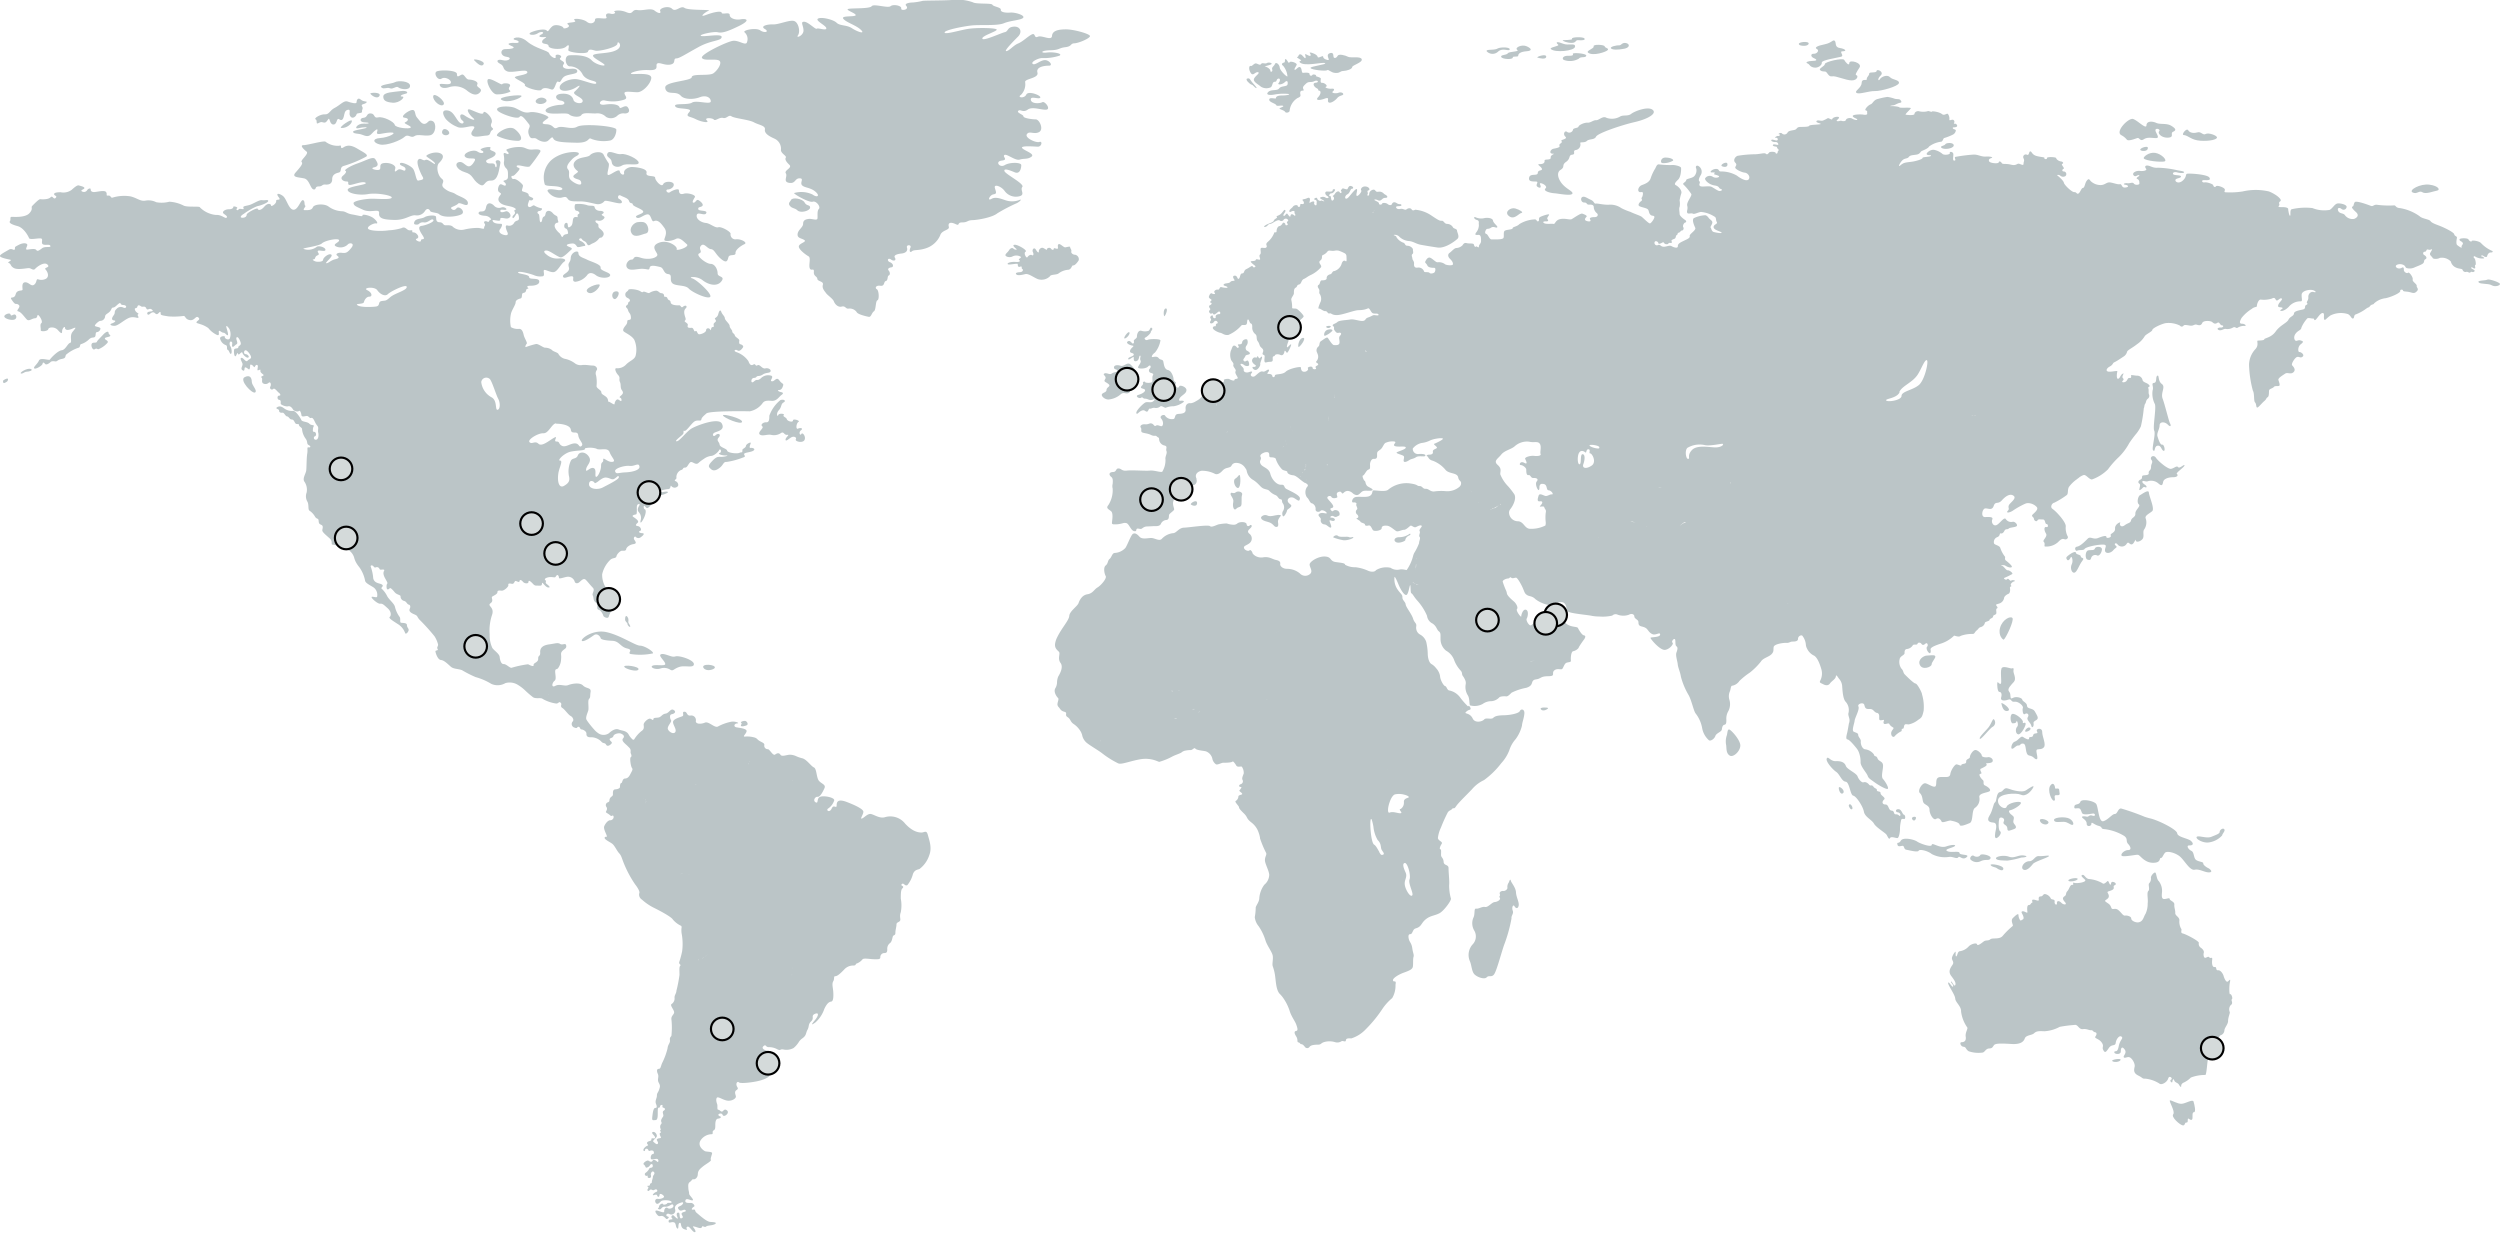 <svg xmlns="http://www.w3.org/2000/svg" viewBox="0 0 452.99 223.39"><defs><style>.cls-1{fill:#bbc5c7;}.cls-2{fill:#d4dada;stroke:#000;stroke-miterlimit:10;stroke-width:0.39px;}</style></defs><g id="Capa_2" data-name="Capa 2"><g id="Capa_1-2" data-name="Capa 1"><path class="cls-1" d="M224.34,88.42c.54-.08.46-2.33.26-2.35s-.26.36-.78.67S223.82,88.49,224.34,88.42Z" transform="translate(0 0)"></path><path class="cls-1" d="M119.7,121.12a2.06,2.06,0,0,1,1.75.23l.1.05c.44.22.55-.23,1.56-.56s2.62.28,2.62-.5-2.68-1.62-3.35-1.4a1.25,1.25,0,0,1-.68,0c-.71-.18-1.59-.63-2-.35s.84,1.23.84,1.73-2.24-.09-2.45.45C118,121,118.87,121.4,119.7,121.12Z" transform="translate(0 0)"></path><path class="cls-1" d="M167,150.85c-.56,0-1.62-.12-3-1.62a3.41,3.41,0,0,0-3.68-1.15c-.92.26-1.87-.44-2.48-.58s-1.2.64-1.65.81.22-.67.25-1.2-1.67-1.28-3-1.79-1.84-.25-1.84.56-.51-.25-.9.62-1.11.3-.64,0a2.83,2.83,0,0,0,1.09-1.45c.17-.53-1.84-.95-2.54-.67s-.25,1.29-.81,1-.11-1.06.34-1,.95-.89,1.25-1.56-.53-.78-1-1.34-.39-2.16-.9-2.42h0c-.53-.22-1.34-1.5-2.15-1.67a5.93,5.93,0,0,1-1.05-.36,2.81,2.81,0,0,0-1.26-.28c-.67.08-1.37.39-1.62,0s-.61-.3-1,0a.14.14,0,0,1-.12,0c-.35,0-.86-1-1.16-1a.63.63,0,0,1-.64-.75c.08-.47-.78-.53-1.26-1.06a1.07,1.07,0,0,0-.46-.29,4.73,4.73,0,0,0-1.82-.18c-.48,0,.3-.53.33-1s-1.34-.58-1.87-.69-.39-.67.17-.7-.31-.42-1.06-.31a8.58,8.58,0,0,0-2.43.87c-.61.33-1.67-1-2.37-.7s-1.67.28-1.64-.28a.84.84,0,0,0-1-1c-.69.05-.53-.7-1.06-.7s0,.64-.36.81-1.62.47-1.7,1,.67,1.34.42,1.84-1.09.09-1.34-.44.72-1.34.56-1.65a1.2,1.2,0,0,1-.17-.87.37.37,0,0,1,.31-.24c.55-.11.83-.48.3-.78s-.83.58-1.42.67-.7.44-1.09.64-1.11,0-1.14.36-.25,0-.59-.08-1.19.66-1.17,1.08.17.81-.44,1.2a5.64,5.64,0,0,0-1.26,1.45.21.21,0,0,1-.27.07,3.36,3.36,0,0,1-.79-1c-.44-.67-1.25-.61-1.75-.83s-1.15.08-1.79.67a1.68,1.68,0,0,1-2-.06,3.06,3.06,0,0,1-.64-.58,15.75,15.75,0,0,1-1.25-1.55,3.17,3.17,0,0,1-.17-.27c-.2-.36.14-1.09.31-1.62s-.14-1.81.16-2.14.14-.53.28-1.31a.56.56,0,0,0,0-.13c0-.61-.82-.42-1.39-1s-2-.33-2.68-.06-1.56-.3-2.34.14l0,0c-.44.23-.57,0-.51-.3a1.16,1.16,0,0,1,.4-.64c.5-.39-.25-2,.33-2.09a.61.61,0,0,0,.28-.16h0a3,3,0,0,0,.56-1.71c.08-.75-.17-1,.22-1.42s.81-.45.7-1-.64,0-1.09-.28-.83-.08-2,.08-1.67.65-1.62,1.45-.39.45-.36,1.15-.89.72-.83,1.14-.73,0-1-.14a18.82,18.82,0,0,0-3,.64c-.33.06-.95-.69-1.42-.67s-.67-.69-.73-1.28-.94-1.11-1.33-1.64a5.36,5.36,0,0,1-.48-2.46,8.72,8.72,0,0,1,.42-3.51,1.93,1.93,0,0,0,.11-.53,1,1,0,0,0-.52-.19,1,1,0,0,1,.52.19c.06-1-1-1.16-.36-1.62s0-1,.31-1.2.92-.44.92-.78.3-.33.75-.28,1.28-.72,1.23-1,.08-.36.61-.25.45-.62.78-.5.61.3.64,0,.36-.19.62.14,1,.42,1,0,.47,0,.83.39.53.28,1.06.31.53-.11.56-.45.59.73,1.12.78.11-.33-.28-.64.08-.45-.25-.7.42-.58,1.08-.55.65.19.9-.2.5,0,.5.33,1.09-.19,1.67-.19a1.27,1.27,0,0,1,1.17.84c.06.33.45.5.87.14s.78-.79,1.17-.4.78.93,1.25,1.4-.22,1.06,0,1.42,0,.87.53,1.26.06,1.2.5,1.31.81.81.87,1.08.89.65,1,.17.5-1,.55-1.48a6,6,0,0,0-.69-2.53c-.37-.51.08-.62-.37-1.2a4.28,4.28,0,0,1-.69-2.46,5.19,5.19,0,0,1,1.48-2.62c.47-.42,1-.19,1.11-.64s.7-1,1-1,.7.08.76-.28.61-.81,1.33-.92.31-.5.12-.84.16-.67.3-.45a.66.66,0,0,0,.87.06c.28-.19.92-.72.3-.75s-.75-.28-.39-.42.06-.81-.44-.87-.34-.3,0-.61-.45-.81-.81-1.06.22-.39.5-.44.06-1.34.2-1.65.61-.31.42,0-.48.81-.12,1.23a1.54,1.54,0,0,1,.34,1.5c-.14.64.14.48.56-.36s.47-1.56.19-1.65-.25-.91.06-.52.42.44.89-.06,1-1.37.67-1.56.14-.39.7-.36a3.94,3.94,0,0,0,1.84-.51c.27-.54-1.93.25-1.93,0s1.4-.62,2-.64.33-.9.61-.53a.75.75,0,0,0,1.06.08c.36-.22.09-.86-.33-1s.3-.39.16-.64a1.42,1.42,0,0,1,.81-1.36c.53-.12.28-.45.73-.45s.53-.53.92-.92,1,.61,1.56.06a6.78,6.78,0,0,1,.94-.71,2.85,2.85,0,0,1,1.32-.55c.5,0,1.25-.64,1.48-1.06s.53.39.08.53.36.47,1.14.45-.36.28-.94.25-.84,0-1.62.83-.59,1-.14,1.4,1,.22,1.64-.31.59-1.06,1.2-1a13.49,13.49,0,0,0,2.9-.78c.7-.22.25-.34.25-.64s1.23-.31,1.68-.62-.09-.55-.48-.5-.08-.56,0-.86-.84.14-.87.5-.64.5-.64.73c0,.65-.08.3-.53.52s-2.17,0-2.23-.39-1.31-.58-1.37-1.11-.67-.7-.16-1.28-.09-.87-.56-.42-.76-.25-.11-.5,1.84-.51,1.22-1.62-4.46.33-5.43.89-2.21,2.34-2.74,2.34.92-1,1.15-1.31-.06-.72.25-.58,1.17-1.2,1.75-1.65,1.23,0,1.31-.39.37-.61.92-1.11,7.23-.42,7.87-.39a3.8,3.8,0,0,0,2.26-1.4c.36-.56.83-.56,1.73-.5s1.31-.75,1.75-1.06.28-.45-.11-.53-.75-.34-.36-.36.59-.25.75-.76-.14-.27-.67-1-.81.22-1.34.17.37-.73-.08-1a1.87,1.87,0,0,0-1.95.48c-.67.55-.61,0-1.2.53s-.59-.28-.31-.51.48,0,.73-.3.5,0,1.14-.42,1.2-.22,1.4-.53-.31-.73-.92-.59-1-.83-1.43-.56-.3-.41-.75-.13-.7-.09-.89-.62a4.37,4.37,0,0,0-2.12-1.62c-.73-.22-.25-.61.14-.33s.83-.28,1-.56-.28-.53-.5-.56-.22-.39-.17-.67-.78-.64-.81-.92-.5-.47-.47-.72-.47-.61-.47-1-.84-1-.87-1.39-.47-.67-.64-1.15-.39-.25-.56.42-.75.64-.58.87c.34.45.08.47-.17.75s.17.7-.25.7-.23.86-.45.47-.75-.28-.75.11-.89.75-1.26.73-.36-.78-.67-.56-.25-.64-.72-.61-.81,0-.67-.45-.81-.61-.5-.87-.09-.69-.14-1.42.42-.78.42-1.06-.34-.28-.67,0-.34-.31-.7-.28-1.45,0-1.51-.53-.41-.25-.58-.73-.61-.11-.61-.44-.2-.48-.53-.5-.45-.4-.9-.45a2.64,2.64,0,0,0-1.25.42c-.25.11-.89-.39-1.14-.2s-.31-.14-1-.33-1.62-.25-1.67,0-.62.33-.53.92.67.47.81.86-.28.25-.31.62-.39.33-.39.58.25.2.39.7.42.47.5,1.14-.22.53-.5.62,0,.41-.36.86-.73.92-.42,1.2,1.45.75,1.9,1.51a4.48,4.48,0,0,1,.27,2.76c-.14.83-1.08,1-1.78,1.75a2.14,2.14,0,0,1-1.76.64c-.33,0-.14.7.34,1.23s.08.7.33,1.26,0,1,.36,1.5.14.7-.27,1.06.16.17.19.64-.19.2-.56,0-.69.47-.69.78-.87-.42-1.06-.39,0-.48-.45-.87-.89-.47-.89-.86-.87-.67-.87-1.12a6.36,6.36,0,0,0-.08-1.92,1,1,0,0,1,.14-1c.17-.31-.2-.79-.7-.79s-1.2-.16-1.89-.11a1.73,1.73,0,0,1-1.32-.25,4.63,4.63,0,0,0-1.72-.83,1.84,1.84,0,0,1-1.34-.92c-.09-.26-1-.45-1.15-.7A2.07,2.07,0,0,0,98.82,63c-.34.06-1.17-.69-1.68-.67a13.91,13.91,0,0,0-1.86.56c-.2,0,0-.42.16-.61s-.42-1-.55-1.59-.34-1.17-.92-1.09a2.42,2.42,0,0,1-1.4-.33,5.73,5.73,0,0,1,0-2.37c.13-.67.86-1.68.86-2.1s.47-.61.89-.72.09-.92.5-1,.45-.22.53-.55.59-.12.31-.39-.06-.37.59-.37,1.59-.22,1.45-.86-1.82-.17-1.82-.7-2.12-.56-2-.86,2.12.22,2.85.5a2.71,2.71,0,0,0,1.5.22c.59,0,.2-.78.31-1.09s1.23.48,1.87.31,1.25-1.48,1.78-1.84.06-.7-1-.61A2.92,2.92,0,0,1,99,46.1c-.56-.42-.5-.75.09-.7s2,1.2,2.51,1.23,1.45-1,1.89-1.37-.42-.47-.72-.72.53-.42,1-.42.64.39.81.59,1-.14,1.34-.14-.06-.64-.7-.9,0-.72.23-.33.64.31.86.75c.33.65.53.23,1.09,0a2.57,2.57,0,0,0,1.14-.86c.31-.34.37.05.73-.48s-.17-1-.62-1.36,0-.67-.41-.9-.53-.64,0-.53a1.12,1.12,0,0,0,1.26-.44c.25-.39-.84-.48-.34-.76s.09-.55-.41-.55-.93-.25-1-.67-.9-.14-1.43-.39a5.11,5.11,0,0,0-2-.17c-.27,0-.3,1.17.12,1.2s.75.47.39.61,0,.59-.23.56-.72-.17-.8.56-.14,1-.62,1.25-.11-.81-.56-.78-.5.89-.16,1,.39.36.47.78-.61.11-.89.61-.31-.22-.7-.55-.86-.9-.84-1.32a.55.55,0,0,1,.53-.55c.31-.06,0-.34,0-.84s-.39-.33-.84-.86-.92-.53-1.17-.28-.09.72-.48.89-.22.95-.55,1-.14-1.36-.42-1.5-.25-.48.17-.53.66-.5.3-.5a4,4,0,0,1-1.25-.51c-.25-.11-.67.48-1,.25s0-.78.06-1.08.44.14.72-.25-.78-.39-.78-.81-.84-.53-1.12-.67.2-.84.06-1.12-1.17-1.2-1.62-1.11-.56-.59-.3-.56.44-.14.92-.67.53-.7.19-.81-.5-.45.08-.42,1.62.42,2,.17a25.65,25.65,0,0,0,1.81-2.48c.42-.59-.31-.64-1.31-.56s-1.23-.39-2.06-.45a6,6,0,0,0-2.63.42c-.22.25.42.48.34.76s-.59-.2-.81-.09.08.48,0,1.45a1.39,1.39,0,0,0,.47,1.4c.28.36.23.83.23,1.45s-.59.58-.78.72.5.36.39.75-.7-.22-1-.11-.61,1.06-.25,1.37.51.25.23.61-.59.89.08,1.43,1.9.47,2.54.89-.28.16,0,.64-.42.64-.39,1,.28.17.61-.44.59.16.56.69-.5.23-.86.76a1,1,0,0,1-1.23.5c-.53-.11-.22.75,0,1.23s-.06.64-.67.47-1-.56-.67-1,.53-1,.17-1-1.2,0-1.45-.42.17-.22.92-.14.11-.5.67-.5,1,.31,1.45-.11-.31-1.23-.7-1.09-1,.31-1-.08.67-.11,1-.2-.2-.58-.75-.44a1.21,1.21,0,0,1-1.4-.31c-.45-.47-1.25-.75-1.45.34s-1,.5-1.28.86.36.61,1.11.64,1.31.73,1,.73-.19.53-.58.33-.78,0-.51.34-.11.47-.08.8-.58,0-1.17,0a10.39,10.39,0,0,0-2.45.3,2.31,2.31,0,0,1-2-.47c-.34-.36-.79-.31-1.34-.31s-.39-.53-1.12-.55-.56-.65-.64-1-1.53-.25-2.06.08-1.57.2-1.84.81.25.53.55.53.39-.5,1.17-.39,1.34-.81,1.68-.47-1.34,1-2.07,1.09-.55.69.14,1.73-.3.44-.3.94-1.31-.16-.78-.33.27-.7-.14-1-.7,0-.64-.36-.45,0-.84-.28-.59-.56-1.12-.28a9.52,9.52,0,0,1-2.31.39c-1.17.19-3.32.14-3.71-.25s1-1.09,1.42-1,.17-.45-.47-.95-2.07-.81-2-.5-.81,0-1.84-.17-1.17-.55-1.84-.58a4.48,4.48,0,0,1-2.45-.84c-.78-.61-2.62-.45-2.85.11s-.83.53-1.45.53.28-.69.06-.81,0-.92-.42-1S54,38.1,53.14,38s-1.2-2-1.9-2.51-1.34-.53-.75.23-.5.22-.45.72-.94,1.09-.92.81-.55-.59-1.22.19-1.15.67-1.2.39-2,.73-2,1.06-.3.59-.83.56-.11-.47.3-.7a11.86,11.86,0,0,1,2.43-1.39c.67-.11,2-.64,2-.95s-.64-.05-1.09-.14-1.22.42-2,.76-1.61.22-1.39.67-.7-.06-.89.25-.56,0-.28-.2-.67-.47-.67-.28-.17.45-.84.45-1.34.47-.89.81.72.5.5.72-.92-.58-1.9-.5a4.71,4.71,0,0,1-2.92-1.37c0-.22-1.38-.08-2.33-.18a2.58,2.58,0,0,1-.57-.12,6.51,6.51,0,0,0-2.65-.73,5.37,5.37,0,0,1-2.37.09,3.1,3.1,0,0,0-2-.28c-.92.14-1.51-.51-2.68-.78a7.18,7.18,0,0,0-3.21.22c-.39.14-.3-.42-.81-.36s-.11-.23-.39-.64-1.67,0-2.17,0-.64-.25-.62-.5-.44-.17-.64.17a.69.69,0,0,1-1,.17c-.23-.23.47-.31.5-.56s-.73-.39-1-.48-.73.28-1.32.81a2.51,2.51,0,0,1-2,.42c-.52,0-1.19.06-1.17.36s.67.28.28.67-.53-.53-.92-.11-1.56.39-1.84.34-1.2.94-1.48,1.22.23.53-.53,1.34-2.76.64-3.18.64-.11.48-.33.78.25.59,1.39.9,1.93,1.81,2.07,2.17,1.56,0,2.12.06-.06.86.42,1.08,1.2-.11,1.33.28-.94,0-1.5.42-.84.62-1.06.31-1.14-.11-1.62-.06,0-.58,0-.86-.64-.48-1.56,0-.59.34-.7.76-.5-.25-1.08.11S.18,46,0,46.32s1.26.62,1.82.73-.67.47-.23.61.25.56.95.92,2.26,0,2.68,0,.81.51,1.14.14S8,47.36,8.6,47.94s-.69.5-.36.87S9,50,8.38,50.48a1.76,1.76,0,0,1-1.53.11c-.34,0-.14.61-.67,1s-.92-.44-1.59-.44-.53.86-.5,1.28-1-.08-1.26.92-1.31.14-.61,1.12.58.36,1.14.75-.61,1.09-.06,1.2,1.18,1.11,1.57,1.48.89-.2,1.47-.23.31-.83.65-.53.8,1.2.5,1.42-.06.92-.11,1.26,1.28.22,1.36-.17,1.15-.5,1.73.14.78.75.78.25.5-1.06.53-.64.5.53,1.37.14.47,0,0,.59c-.62.77,0,1.89-.45,2s-.81,1.26-1.53,1.34-2,1.45-2.12,1.68-1.73-.45-2,.19S6,66.49,6.2,66.74s1.45-.48,1.51-.81.22-.28.45,0,.78-.11,1-.33.67-.14.92-.11.36-.31,1.11-.45.59-.36.76-.75A6.59,6.59,0,0,1,14.26,63c.34-.09.14-.65.51-.67a3.62,3.62,0,0,0,1.39-.87c.47-.39.59-.22.95-.36s.08-.87.44-.92a.72.72,0,0,0,.65-.64c0-.31-.92-.31-1-.5s.73-.93,1-.9a.88.88,0,0,0,.84-.75c0-.45.47-.53.84-.92s.28-.73.64-.75.7-.53,1.09-.76,0,.28.75.31.58.73,0,.47A1,1,0,0,0,21.1,56c-.51.47-.12.61-.51,1.14s-.41.86.09.92,0,.42-.45.56-.14.42.5.42,1.59-.93,2.49-1.37,1.56,0,1.81-.09-.28-.5,0-.64-.37-.22-.56-.75.31-.19.42-.61.42-.25.69-.06.67-.19.92.34.53-.14,1,.22-.08.31-.56.42-.22.75.14.44.67-.5,1-.19.47.17.75-.11.28,0,.28.25.58.3,1.42.44a13.41,13.41,0,0,0,2.73-.08c.39,0,.25.59,1.12.75s1.09-.86,1.53-.5,0,.5-.25.78.28.31.61.45a4.8,4.8,0,0,1,1.48.72,4.35,4.35,0,0,0,1.48,1.2c.89.45,0-1.11.73-.61s.44,0,1,.53.36-.22.11-1.06.25-.28.5.11a2.26,2.26,0,0,1,.09,1.65c-.17.5-1,.08-.92-.2s-.84-.17-.87.22a1.64,1.64,0,0,0,1,1.23c.45.09.12.78.39.87s.37.83.59.72.14-1-.11-1.36-.14-1,.19-.84,0,.7.17.89.36-.19.75-.42-.16-.86,0-1.2.58.28.75.87-.42.56-.42.86-.53.17-.7.34-.08,1.28.14,1.31.37-.92.51-.45.66-.61.8-.17.81,1,1.06.84-.11-.59-.5-.61-.33-.67,0-.7,1,.92,1,1.25-.34.31-.65.65-.72-.56-1.08-.53,0,.58.16,1-.44.92,0,1.23.34-.2.42-.42.45.06.7.25.28-.44.28-.7.41-.11.64.23.25-.36.58-.31.11.59.11.89.59-.25.53.09v.14c0,.24.25.4.53.64s-.61.28-.33.53-.06.64.22,1a.83.83,0,0,0,1.09-.06c.31-.25.53.31.28.73a.34.34,0,0,0,.53.41c.25-.3.78.51,1,.65s.5.55.08.55-.36.73,0,.76.28.41.28.67,1,.61,1.34.5.69.22.86.53.84.53,1.09.33.42.36.47.75.62.17.95.14.53.45.75.37c.49-.19.64.67,1,1.17l.12.17c.42.44.08.78.22,1.31s0,1.28-.39,1.28a.33.33,0,0,1-.16-.64c.3-.17.14-.78-.17-.78s-.25-.21-.24-.46a1.14,1.14,0,0,1,.13-.52c.19-.36-.42-.11-.78-.5s-1.31-.31-1.45-.67-1-1.67-1.48-1.65A2.32,2.32,0,0,1,51.49,74c-.55-.42-.92-.45-1.31-.19s.42.3.39.58.25.45.59.39.53.64.86.67.45.56.84.56.47.45.67.7.64,0,.64.28.45.42.56.7l0,.1a3.42,3.42,0,0,0,.64,1.68c.44.58.14.95.56,1.17s.39.47,0,.42-.12.3-.26,1.14-.11,2.57-.19,3.1-.7,1.39-.34,1.95a2.56,2.56,0,0,1,.42,2,1.91,1.91,0,0,0,.14,1.65c.31.53.06,1.45.39,1.64a3.18,3.18,0,0,1,1,1.09c.31.5.59.2.64.7s.06.58.5.78.17.7.17,1,.59.78,1.31,1.42.11,1.17.64,1.17a3.18,3.18,0,0,1,1.57.64c.52.34.69.14,1.05.22a2.5,2.5,0,0,1,1.18,1.4,4.19,4.19,0,0,0,.28.79,5.2,5.2,0,0,0,.66,1,6.15,6.15,0,0,1,1.06,2.45c.06.45.87.81,1.57,1.26a1.68,1.68,0,0,1,.61,1.67c-.08.25-1-.17-1,.08s1.11,1.23,1.56,1.18.67.22,1.36.83.64,1.34.37,1.56.55.7,1.45,1.29a3.13,3.13,0,0,1,1.33,1.61c.09.31.48,0,.62-.39s-.28-.53-.28-1-.73-.39-1.06-.45,0-.78-.31-1.11a5,5,0,0,1-.81-1.79c-.16-.61-1-1.22-1.39-1.89a4.5,4.5,0,0,0-1-1.37c-.26-.17.36-.42.14-.67s-.56-.22-1-.42a1.07,1.07,0,0,1-.7-1,7.86,7.86,0,0,0-.42-1.87c-.14-.36.31-.31.45-.14s.25.33.45.22a.5.5,0,0,1,.67.28c.13.31.61,0,.83.17s-.5.31.22,1.59.23.56.23,1.42.44.47.58.33.53.28.9.73,1.06.47,1.06.72a.83.83,0,0,0,.61.84c.47.09.56.61.86.67s.37.39.2.75,0,.67.78,1,.42.36,1,1a35.87,35.87,0,0,1,2.71,3,5.17,5.17,0,0,1,.61,1.37c.14.39-.28.58-.06.92s-.41.19-.39.44.39,1.51,1,1.56,1.31.81,1.81,1.23,1.26.34,2,.61a20.14,20.14,0,0,0,2.48,1.26,11.1,11.1,0,0,1,2.84,1.23,2.78,2.78,0,0,0,2.54-.14,2.79,2.79,0,0,1,2.29.33,7.46,7.46,0,0,1,1.35,1.05h0a17.07,17.07,0,0,0,1.38,1.18c.53.34,1.4,0,1.76.31l0,0a6.87,6.87,0,0,0,2.44.83.62.62,0,0,0,.41-.16c.11-.09.19-.15.37,0s.14.3.11.47a.41.41,0,0,0,.2.48c.44.25,1.06,1.22,1.53,1.47a.88.88,0,0,1,.43.51.43.43,0,0,1-.09.5.67.67,0,0,0,.33,1.08c.62.26.42-.14.73-.14s.28.48.55.48.92.33.9.78.22.64.72.64l.31,0a2.7,2.7,0,0,1,1.62.73c.41.51.67.17.92.62s.83,0,1-.25-.3-.39-.36-.7.56-.2.67-.61,1-.62,1.39-.45.73.45.37.86.28.88.74,1.31l.4.4c.39.41.14.75.25,1s.22.56,0,.7,0,1.67.22,1.95,0,.53-.28,1.09-.53.81-1,.83-.47.81-.64.81-.23.29-.25.53a1,1,0,0,0,0,.17c0,.25-.39.42-.86.45s-.42.56-.42.92-.39.36-.56.75.06.47-.33.67a.54.54,0,0,0-.28.86c.22.34,0,.65-.09.84s.34.28.73.64.44-.14.61.14-.11.78-.56.78l-.1,0c-.41.09-.83.66-1,1.1s.39,1.39.47,1.73-.33,0-.39.33.92.75,1.37,1.09.84,1.28,1.26,1.73.44.83.89,1.92a19.9,19.9,0,0,0,2,3.71c.61.78.89,1.4.75,1.62a1.06,1.06,0,0,0,.48,1.14,9.65,9.65,0,0,0,2,1.4c1.17.58,3.32,1.7,3.62,2.23a4.41,4.41,0,0,0,1.51,1.14s.07.12.07.24a3.57,3.57,0,0,0,0,1.13,10.24,10.24,0,0,1,.09,3.23,16.4,16.4,0,0,1-.51,1.9c-.16.47.39.5.17.72s-.14.78-.14,1.68a25.68,25.68,0,0,1-.56,2.87c0,.47-.39.78-.33,1.31a1.2,1.2,0,0,1-.56,1.09c-.31.25.5,1.06.48,1.5s-.62.64-.48,1.37a13.77,13.77,0,0,1,0,2.76c0,.31-.36.28-.28.87s-.36.72-.44,1.56a12.53,12.53,0,0,1-1,2.67c-.25.65-.25,1-.59,1s-.41.36-.16.92-.17,1,.16,1.59.23.75.06,1.28-.39.56-.39,1.06-.39.92-.17,1.48.17.75-.11.75-.42.45-.53,1.37-.08.89.59.83.14-2.25.55-2.25.06-.37.48-.48,0,.39.33.48.48.3.09.55.08.76-.11,1.06-.48.64-.31,1-.2.33-.22.81.25.5.05.61.25.47,0,.53-.11.42.06.75-.36.14-.64.36.28.53.11.84-.61-.17-.81-.33.31-.51.56-.84-.25-1.09-.67-.92.42.64.42,1-.7-.08-.67.31-.48.25-.73.53.34.53.06.61-.75.48-.78.76.3.33.3.05.45-.36.59,0,.33,0,.73.09.33.67.11.64-.45.36-.39.78.83,0,1.17.11.22.7,0,.5-.65-.53-.84-.19-.5.16-.75,0-1.15.48-.84.7.28.59.47.56a.9.9,0,0,0,.62-.39c.11-.23.5-.45.53.05s-.53.25-.64.53a2,2,0,0,1-.67.76.3.3,0,0,0,.27.53c.28-.14-.08.33.31.39s.48-.23.39-.51.2-.89.53-.58-.17.61-.17.89-.19.64-.19.95-.36.14-.34.47-.78.11-.41.34-.23.53,0,.75.36-.31.67-.2.25.2.64,0,.61.31.25.42-.75.53-.59.59.65-.28.76.08.39.25.42-.14.69,0,.8.28-.69.53-1.11.45-.64.39-.36.75.61,0,.92-.31,1.81-.22,1.92.11-.7.06-.78.25-.7.37-.78.14-.67.09-.7.45-.47.36,0,.5.36-.53,1.14-.47,1.2-.73,1.43-.28-.65.81-1,.53-.67.2-.64.61-.9-.11-1.34-.16-.25.41.14.83.61-.05,1.08.25.48.64.81.34,0-.28-.22-.42,0-.61.5-.36a.72.72,0,0,0,1-.89c-.17-.68.47-1,1.11-1.2s.31.41-.16.61-.56.33-.2.72.84-.25,1.14.06-.55.25-.69.56.53.67,0,.89-.25-.92-.53-1-.53.14-.25.78-.33.08-.61-.22-.67.14-.34.47-.64,0-.64.5.42.09.92.2.28.83.64,1.11.06-.89.45-1,0,.89.89,1.17.06-.17.45-.45.89.84,1.31.95.14-.5-.17-.84.31-.14.73,0,.75.2.83-.11c0-.11.11-.11.21-.08s.4.19.57,0,1.12-.14,1.57-.42-.14-.36-.84-.39-2.06-1.31-2.48-1.65-.11-.66-.62-.58-.16-.39.12-.53-.1-.61-.44-.68h0l-.09,0c-.37,0-1.17.08-1-.47a.27.27,0,0,1,.15-.19c.32-.14,1,.32,1.19.16s-.69-.92-.67-1.17-.14-.67-.14-.95-.14-.89.26-1.17.41-.56.66-.5.76-.23.79-.9.33-.92.89-1.39,1.62-1,1.48-1.23.22-.94.22-1.22-1-.23-1.26-.34-1.42-.89-.86-1.92a2.48,2.48,0,0,1,2.06-1.17c.34,0,0-.51.31-.67s.33-.45.33-.87,0-1.23.51-1.28.64-.34.33-.42-.45-.45.06-.5.33.42.69.42,1-.62.51-1-.62.17-.87.22-.44-.33-.7-.33-.08-.7-.19-1-.28-.86-.06-1.17,1.17.47,2,.53,1.45-.42,1.45-.73-.39-.86.11-1.19.09-.45,0-.9.22-.72.44-.5,1.87.09,3.24-.19,2.31-.78,2.4-1.17a10.78,10.78,0,0,1,1.14-1.65c.2-.33,0-.75-.53-.84s-.53-.72-.22-1.08-.17-.7-.7-.76-1.37-.42-.89-.86c.23-.22.34-.17.45-.08a.61.61,0,0,0,.5.25,3.08,3.08,0,0,1,1.61.41c.62.28.39-.08,1,0a2.7,2.7,0,0,0,1.9-.25,4.44,4.44,0,0,0,1-1.17,2.5,2.5,0,0,1,.59-.58c.78-.56.58-.9.94-1.57s.06-.94.67-1.53-.11-1,.67-1.34.67.34,0,1.14-.75,1,.08.42a5.7,5.7,0,0,0,1.62-2.45c.47-1,.84-1.28,1.26-1.34s.41-1.09.36-1.81-.28-1.4,0-1.87,0-.92.39-.92,1-.59,1.59-1.2a2.17,2.17,0,0,1,1.64-.73c.64,0,.28-.27.7-.39a2.51,2.51,0,0,0,1-.75c.28-.25,1.43,0,2.1,0s1.11.06,1.11-.36a.73.73,0,0,1,.7-.76c.39,0,.56-.11.56-.66a1.28,1.28,0,0,1,.5-1.15c.33-.25.39-.81.5-1.17s.47-.14.47-.67.2-1.11.2-1.53.45-.37.64-.67-.17-.7.14-1.56a6.56,6.56,0,0,0,0-2.46c0-.78,0-1.59.28-1.84s.14-.39-.08-.5,0-.42.22-.36.42.47.78.25a5.19,5.19,0,0,0,1-2c.31-.78.81-.76,1.2-.92a5.12,5.12,0,0,0,1.76-2.49c.53-1.36,0-2.7-.25-3.65S167.56,150.82,167,150.85ZM114.07,84.42c.85.1,1.44-.49,1.74-.12,0,0,0,0,0,.06.4.73-1.06,1.17-2.46,1.23a8.76,8.76,0,0,0-1,.1c-.56.08-.74.12-.89-.27C111.28,84.87,113.18,84.31,114.07,84.42Zm-1.95,2a.21.21,0,0,1,0,.13c-.21.43-1.92,1.26-2.88,1.77s-2.51.28-2.51-.56.78-.67,1-.28c.06.15.25,0,.5-.14.43-.31,1-.84,1.56-.81.84.06,1.06.56,1.62.17S112,86.09,112.12,86.37Zm-4-5.07c.79.27,2-.34,2.35.61s1.29,1.66.44,1.73-1.67-1-1.61-.39-.39.28-.39,1.11-.56,2-.9,2h0c-.32-.14.18-1.39-.47-1.6s-1.45,1-1.34.22,1.12-1.34.5-2.29-1.73-.94-2-.22-1,.39-1.28,1a4.59,4.59,0,0,0-.34,2.68c.23.89,0,1.33-.89,1.84s-1.27-.77-1-2.4c.23-1.12.84-2.18.28-2.18s.73-1.34,1.9-1.61,2.62-.17,2.62-.51c0-.06,0-.11.14-.14A4,4,0,0,1,108.1,81.3Zm-7.36-4.58c.73,0,2.57.17,2.68,1.12s1.23,0,1.34,1c.09.75.83,1.35.71,1.75a.42.42,0,0,1-.16.2c-.45.32-.33-.5-1.17-.5s-1.67.78-2.34.44-.33-.78-1-.78.45-1.17-.44-.67S98.18,81,97.56,80.4s-1.17.17-1.61-.28,1.56-1.67,2.5-1.61a1,1,0,0,0,.65-.25C99.71,77.77,100.2,76.72,100.74,76.72Zm-12-8.09c.45.56,1.12,2.85,1.51,3.57s.39,1.9-.11,2,0-1.62-1.06-2.24a3.61,3.61,0,0,1-1.9-2.78A.92.92,0,0,1,88.69,68.63ZM65.94,54.75c.09-.38.44-1,1-1s.51-.73-.4-1.17,1.31-.73,1.82,0,1.42,1.22,1.93.71S73.7,51.36,73.7,52s-2.15,1.11-3,1.86-.8.56-1.55.69-.16.89-1.07,1-3.1.16-3.41-.35C64.55,55,65.85,55.13,65.94,54.75ZM56.82,47c.42-.05.14-.51.71-.73s-.11-.56.07-.8,1.35.24,1.37-.2-1.17-.82-1.57-.55A2.48,2.48,0,0,1,55,45.1c-.35-.15,2.79-.48,3.33-1s2.92-1,3.1-.6-1.29.73-.58,1.13a1.91,1.91,0,0,0,2.13-.29c.27-.42,1.42-.35.69.56s-1,1-1.73.91-1.22.24-.84.51.4.48-.38.66-1.29.78-1.6.71,1.33-1.24.91-1.55-1.46.53-1.48.91-.71.4-1.13.37S56.4,47,56.82,47Zm42.84,78.27,0,.07Zm-.09-3.79h0Zm-2,0h0Zm.28,0h0Zm1.45,0h0Zm-.4,0h0Zm.4,4.44a.14.14,0,0,0,.08-.07l0,.05Zm26,96.32s0-.06-.06-.16C125.28,222.18,125.3,222.24,125.32,222.24Zm1.84-80.43-.34.13.34-.13Zm-.43.17-.32.1Zm-1.8,16.45a2.09,2.09,0,0,0-.41-.09A2.09,2.09,0,0,1,124.93,158.43Zm-.66,8.36h0a.06.06,0,0,0-.06,0Zm.09.1,0-.06Zm.17.26,0-.07Zm1.4-25a2,2,0,0,0,.37-.06A2,2,0,0,1,125.93,142.17Zm-2.89,7.4a.77.77,0,0,0-.31.16A.77.77,0,0,1,123,149.57Zm.63.08a3.26,3.26,0,0,0-.57-.08A2.53,2.53,0,0,1,123.67,149.65Zm.81,8.68a3.29,3.29,0,0,0-.55,0A3.33,3.33,0,0,1,124.48,158.33Zm2,15.57c0,.06.11.06.21,0C126.63,174,126.55,174,126.53,173.9Zm.61-.14a1.62,1.62,0,0,1-.36.17A1.62,1.62,0,0,0,127.14,173.76ZM140,141.94a.37.37,0,0,1,.29-.1A.37.37,0,0,0,140,141.94Zm.34-.1a1.85,1.85,0,0,1,.39.06A1.85,1.85,0,0,0,140.35,141.84Zm-1.41,27.78a.4.4,0,0,1-.22.08.4.4,0,0,0,.22-.08Zm.26-.32a.2.2,0,0,0,0-.08A.3.3,0,0,1,139.2,169.3Zm4.44,6.28a.78.78,0,0,0,0-.16A.78.78,0,0,1,143.64,175.58Zm0-34.18a.34.34,0,0,0,.09.08A.24.24,0,0,1,143.59,141.4Zm-.22,36s0-.1,0-.15S143.37,177.34,143.37,177.39Zm0-.3,0-.19Zm.06-.35c0-.12.05-.23.07-.35C143.52,176.51,143.5,176.62,143.47,176.74Zm.1-.49a2.07,2.07,0,0,0,0-.22A2.07,2.07,0,0,1,143.57,176.25Zm.06-.36c0-.07,0-.13,0-.19S143.63,175.82,143.63,175.89Zm.5-34.22h0Zm-.32-.1.11.05Zm-.21,33.77a.28.28,0,0,0-.12-.14A.28.28,0,0,1,143.6,175.34ZM141,142l.2,0Zm-5-4.14a.34.34,0,0,1,.29-.07A.34.34,0,0,0,136,137.82Zm-.1.12-.07.09h0S135.86,138,135.88,137.94Zm-.2.35a.39.39,0,0,1-.2.18A.39.39,0,0,0,135.68,138.29Zm-2.62,34.43h0Zm-.69-.07-.28,0ZM139.5,184l-.14.18Zm.68-.78-.45.51Zm-23.55-38.62.08.1-.14-.16Zm.29.9a.39.39,0,0,0,.13-.17A.39.39,0,0,1,116.92,145.53Zm0-.61a.66.66,0,0,1,.08.13A.46.46,0,0,0,116.87,144.92Zm.16.25a.34.34,0,0,1,0,.1A.34.34,0,0,0,117,145.17Zm6.26,13.22a1.88,1.88,0,0,1,.51-.08A2.37,2.37,0,0,0,123.29,158.39Zm4,15.27-.06,0,.27-.19Zm.45-.33a5,5,0,0,0,.47-.44A5,5,0,0,1,127.77,173.33Zm3.94-.69c-.07,0-.13,0-.16.07A.24.24,0,0,1,131.71,172.64Zm.08,0h0Z" transform="translate(0 0)"></path><path class="cls-1" d="M118.31,118.39c.22-.28-1.51-1.4-2.34-1.4s-3.57-1.9-6.08-2.45-4.7,1.24-4.46,1.56,1.56-.56,2.17-1,1.17.23,1.23.51.84.44,2.12.5,1.45,1.11,2.68,1.39,0,.78.61,1A11.08,11.08,0,0,0,118.31,118.39Z" transform="translate(0 0)"></path><path class="cls-1" d="M113.12,120.84c.23.39,2.35,1,2.57.45S112.85,120.35,113.12,120.84Z" transform="translate(0 0)"></path><path class="cls-1" d="M127.46,121c.5.78,1.94.32,2.06,0C129.74,120.39,127,120.17,127.46,121Z" transform="translate(0 0)"></path><path class="cls-1" d="M146.79,37.62c0-.59-.63-.22-1-.93s-2.27-1-2.46-.44c-.07.22-.66.56-.18,1.08s.82.29,1.37.81S146.76,38.22,146.79,37.62Z" transform="translate(0 0)"></path><path class="cls-1" d="M184.68,36.25a3.66,3.66,0,0,1-2.23.11c-.74-.19-1.93-.82-2.79-.33s-.33-.71.37-.82.41-.45.23-1.19,1.19-.26,1.78.59a2.52,2.52,0,0,0,2.75.93c1-.3,0-1.11.45-1.67S182.15,31.56,182,31s.89-.19,1.86.22,1.19-.78,1.19-1.3-2.09-.56-3,0-1.82-.67-.55-.82.11-.66.48-1,2,1.08,2.79.82,1.41,0,2.12-.52-1.27-1.08-1.67-1.56,2-.3,2.78-.26.93-1.08.34-.86-2.72-.74-2.27-1.41,1.26.11,2.19-.37.08-2.31-.59-2.31-2.23-.22-2.23-.55-1.3-.64-.93-1,.85.41,1.71-.22,2.64.15,3.42,0-.33-1.6-.78-1.34-2,.33-2.08-.45,1.45,0,1.71-.37-2.16-1.34-2.53-.56-1.71.52-1,.08a2.71,2.71,0,0,0,.79-2.35c-.08-.63,2.52-.67,2.23-1.71s1.22-1.26,2.08-1.26,0-1.12-.86-1-1.67,1-2.08.67,1-1.05,1.71-1.05a8.93,8.93,0,0,0,3.16-.44c.63-.37-1.11-.71-2.3-.56s-1.19-.37.59-.41,1.49-.41,2.75-.56.86-.67,1.64-.7,2.83-.9,2.83-1.31-2.94-1.22-4.32-1.22-2.49.22-2.56,1.19-1.83-.19-2.57.15-.37-.78-1.11-.41-1.57,1.26-2.46,1.63-1.56,1.3-2.12,1.38,1.19-1.71,2.08-2.6.41-1.94-.78-1.83-.93.86-1.6,1S178.14,7.51,178,7s2.64-1.3,2.6-1.63-3.53-.38-5.09-.15-4.32,1.11-4.35.67,3.2-1.08,4.83-1.27,4.65.11,5.91-.41,3.16-.55,3.5-1-1.45-1-2.34-.93-1.79-.08-1.72-.52-1.37-.56-1.52-.9-2.94-.07-3.53-.44A8.43,8.43,0,0,0,172.45,0c-1.49.11-4.54.08-5.24.15a11.53,11.53,0,0,1-1.79.3c-.63,0-1.6.18-1.23.59.68.74-1,1-.89.49s-1.45-.82-1.93-.41-3.05-.49-3.42,0-3.31.33-4.17.48,1.34.78,1.27,1.15-2.79,0-2.23.67,2.34,1.16,3.19,2-.67.34-1.63-.3-2.2-.41-2.79-1-2.83-1.11-3.38-.74,1.52,1.26,1.52,1.75S148.24,5,148,5.2s-1.56-1.26-2.3-1.26-.11.67-.11,1.6-1.45,1.48-1,.85.12-2.27-.66-2.57-2.79.64-3.83.6-2.42.3-1.53.82,0,.82-.82.26-3.34,0-2.82.37a1.63,1.63,0,0,1,.37,1.9c-.34.44-1.41-.45-2.42-.38s-6,2.46-5.69,3.09,2.42.11,3.09.48-.22,1.75-1,2.31-3.87,0-3.94.71-4.8.78-4.8,1.86a.9.9,0,0,0,.74.92c.67.15,1.49-.07,2.09.6s2.26.71,3.42.26,2,.07,2,.74-2.61-.26-3.39.23-3.19.07-3.08.59,1.3.41,2.27.6.07.59,0,1,.52.33,1.49.82,2.57.78,2,.22,1-.48,1.27-.15,1-.48,1.67-.3,1-.66,1.53-.29,3.16.59,4.05,1.08,2.12.59,2,1.3.74,1.22,1.75,1.67a2,2,0,0,1,1.15,2.05c0,.63,1.08,1.07.89,1.37s0,.71.63,1.3-1,1-.63,1.56-.59,1.53.6,1.72,1-.82,1.89-.82,0,.78.45,1.26,1.49.37,2.41,1.15.34,1.16-.52.52a4.75,4.75,0,0,0-3.34-.26c0,.23,2.75,1.79,3.38,1.57s1.49.93,1.12,1.3-.19,1.3-.26,1.74-1,0-1.6.08-1,.26-1,.89-.93,1.08-1,1.86.75.74,1.23,1.08-.89.56-1,1.11,1.27,1.57,1.75,1.83,0,1.52.22,2.15.82-.15.75.67.59.78.63,1.27,1.19.41,1,1.07.33,1.16.59,1.53,1.23,1,1.41,1.49.75,1.11,1.42.93.7.44,1.22.37a1.57,1.57,0,0,1,1.49.63c.15.41,1.75.78,2.19.86s.53-.75.93-1,.27-1.86.64-2,.26-1.82-.11-2-.23-.75.63-.63.56-.75,1-.86.23-.89.52-1,.26-.59,0-.89,0-.52.49-.59.33-.71-.27-.93-.4-.9.19-.49,1,.11.71-.33.41-.67,1.19-.75,1.19-.48,1-1.07.89-.56.63,0-.11,1,.26.67,1.08-.11,2.34-.49a4.27,4.27,0,0,0,2.79-2.41c.3-1,1.75-.89,1.56-1.56s.26-.93,1.19-.49.19-.29,1.23-.29.86-.38,1.86-.41,3.61-.49,4.5-1.23a30,30,0,0,1,3.57-1.86C185,36.4,185.17,36,184.68,36.25Z" transform="translate(0 0)"></path><path class="cls-1" d="M57.63,22.34c.44-.22.56-.28.89-.17.6.21.73-.33,1-.61s.17,1,.9,1,.5-1.33,1.06-.94.72-.17.83-.56.11-1.06.73-1.17.11.61.39,1.11c.4.73,1.11.06,1.17-.28s1.06-.11,1-.5.28-.5,0-.95.45-.33.78-.67-.44-.05-1-.55-.78.16-.78.5-1.06.05-1.67-.17-1.4.73-2.29,1.17-1,1.23-1.78,1.17-2.07.73-1.68.9S57.18,22.56,57.63,22.34Z" transform="translate(0 0)"></path><path class="cls-1" d="M65.88,21.34c-.78.05-.72.83.17.83s1.17.28-.11.23-1.84,1.06-1,.83,2-.22,1.28,0-2.49.38-2.23.73.89.17,1.62.45,1.17.44,1.73-.17,1.28-1.23,1-.39.9.22,2.4.16-.28.9-1.84,1-1.28.89-.06,1.17,3.85-.78,4.47-1.39,1.17.33,1.78-.12,1.79.06,2.85-.16,1.22-2.23.44-2.57-.78.39-1.39.5-1-.67-1.45-1.17-.17-1.45-.89-1.34-2.29,1.29-1.34,1.4.61.61.11.83,1.17.62,1,.95-2.79.06-2.9-.5-2.12-1.56-3-1.34-.5-.67-1.34-.72S66.66,21.28,65.88,21.34Z" transform="translate(0 0)"></path><path class="cls-1" d="M73.41,17c.73-.11.39-.67-.78-.5s-3.18.17-3.18,1c0,.66.39,1,1.68,1.11s2.39-1.11,1.78-1.11S72.69,17.15,73.41,17Z" transform="translate(0 0)"></path><path class="cls-1" d="M68.78,17.32c.28-.67-1.84-.56-1.67-.33C67.5,17.49,68.5,18,68.78,17.32Z" transform="translate(0 0)"></path><path class="cls-1" d="M80,14.25c.67-.44,1.9.28,1.68.79s-2.16-.11-2,.33c0,.17.28.84,1.62.45a3.47,3.47,0,0,1,3.34.61c.9.72,1.73,1,2.35.28s-.79-.84-.51-1.4-.89-.89-1.5-.89-.84-1.11-1.34-.89-.84.61-.84-.11-2.9-.78-3.62-.5S79.32,14.7,80,14.25Z" transform="translate(0 0)"></path><path class="cls-1" d="M70.68,16c.56.23,1.12-.5,1.51-.16s2.11.61,2.11-.28-2.17-1-2.73-.67-3.12.44-2.4,1C69.62,16.21,70.12,15.76,70.68,16Z" transform="translate(0 0)"></path><path class="cls-1" d="M80.38,18.94c.45-.56-1.78-2.34-1.89-1.51S79.91,19.53,80.38,18.94Z" transform="translate(0 0)"></path><path class="cls-1" d="M61.81,23.18c1,.11,2-.78,1.95-1.28S61.31,23.12,61.81,23.18Z" transform="translate(0 0)"></path><path class="cls-1" d="M90,17.1a5.88,5.88,0,0,0,2.23-.39c.72-.28-.39-.28.11-1S91.09,15,91,15.26s-2.29-1.34-2.62-.84S89.14,17.1,90,17.1Z" transform="translate(0 0)"></path><path class="cls-1" d="M85.29,19.89c-1-.39-.39.78.39,1.45s-.39.33-1.45-.39-1,.5-.44.89-.11.95-.78.06-1-1.84-2.07-1.9-.57,1-.17,1.56a5.48,5.48,0,0,0,2,1.4c.9.5,2.35-.23,3-.06s-.72,1-.27,1.56,1.67.17,2.62.11.5-.61,1.06-1-.56-.34-.12-1.28-1.39-2.46-1.45-1.9S86.3,20.28,85.29,19.89Z" transform="translate(0 0)"></path><path class="cls-1" d="M90.65,11.58c.82.41.33.95,1.22,1.34s3.46-.51,3.68.11-2.62.67-2.23,1.06,2,1,1.79,1.34,2.68,1.28,3,.83,1.06-.33,1.79-.05.78-1.73,1.28-1.4.45-.72,1.28-1.06,2-.34,2.12-.72-.22-.67-1.22-.56-1.68-.28-1.23-.84-1.12-.72-.56-1.17-1.06-.89-.89-.22-1,0-1.17-.56-2.46-.84-4-2.17-3.07-.45-2.18-.28.84.61.12.55-2,.06-.84.51-.11.61-1.06.61-1,1.23.22,1.39.34.9-.67.62S89.75,11.13,90.65,11.58Z" transform="translate(0 0)"></path><path class="cls-1" d="M55.12,32.33c1,.22,1.11,2,1.78,2,.45,0,.11-.55.84-.55s.56-.39,1.23-.34,1.22-.17,1.22-.95.51-1.06,1.18-1.22.05-1,1-1.23a21.07,21.07,0,0,0,4-1.67c.45-.34-.55-.79-1.56-1.4s-1.78-.78-2.56-.28-.17-.56-.78-.28A3.61,3.61,0,0,1,59,25.69c-.23-.28-3.24.61-4,.61s.05.78.55,1.17-1.22,1.62-.89,1.9-.33,1-1.11,1.9S54.11,32.1,55.12,32.33Z" transform="translate(0 0)"></path><path class="cls-1" d="M110.06,27.81c-.34.72.72.72.78,1.56s1.11,1.11,1.89.61,3,.15,3-.5-2.34-1.73-3.17-1.56S110.39,27.08,110.06,27.81Z" transform="translate(0 0)"></path><path class="cls-1" d="M44.31,68.35c-1,.54,1.41,3.08,1.91,2.76s-.6-1.28-.6-1.94S45.31,67.82,44.31,68.35Z" transform="translate(0 0)"></path><path class="cls-1" d="M131,75.27c.11.45,3.35,1.79,3.46,1.17S130.88,74.89,131,75.27Z" transform="translate(0 0)"></path><path class="cls-1" d="M106.54,53c.89.56,2.23-1,2.12-1.39S105.46,52.29,106.54,53Z" transform="translate(0 0)"></path><path class="cls-1" d="M110.56,49.89c.11-.55-1.84-.78-1.73-1.39s-1.84-1.12-2.46-1.45-1.56-.5-1.56-1.17-1.34-.17-1.39.83-.61.79-.34,1.73-1.22,1.18-1.06,1.68.9-.06,1.57-.06-.18.93.67,1a3.22,3.22,0,0,0,2.11-1.18c.28-.44.84-.61,1.62,0S110.45,50.45,110.56,49.89Z" transform="translate(0 0)"></path><path class="cls-1" d="M95.83,24.41c.39,1.11.84.33,1.45.78s1.57.72,2.07.27.72-.78.89-.39c.27.64,1.51.73,4.18.79s2-1.12,2.79-.67a6.31,6.31,0,0,0,3.35.27c.78-.16,1.17-1.39,1.11-2s-6-1.12-7.08-.5-2.73-.28-3.57.16-.56-.56-2.06-.61.11-.84.39-1.17-2.29-1.23-3.35-1-1.67-.33-2.68-.78-3.73-.34-3.18.45c.4.56,3.63,1.73,4,1.17s1.18.67,1.68,1.28S95.44,23.29,95.83,24.41Z" transform="translate(0 0)"></path><path class="cls-1" d="M83,36.9c.33-.39,1.72.78,1.78-.06s-1.56-1.22-2.23-1.67-1-.22-2-1,.28-1.18-.5-1.79-1.06-2.29-.5-2.84,1.17-1.4.16-1.79-2.62.34-2.45.56,1.56,1,1.56,1.34-1.28-.95-1.73-.67-.94-.56-1.34,0,.51,2.51.84,3.07-.33.55-.78.67-.5-1.57-1-2.18-2.23-1.34-2.34-.89,1.12.44,1,1.06-.84-.39-1.45.11-.5.17-.39-.34-.89-1.05-2-.94-.5.89-.84,1.17-2-.17-1-.39.62-.84.23-1.45-1.45.11-3.18.72-2.51,1.28-2.29,1.34.28.34-.39.89,0,1.06.62,1.06.07.49.5.62,2.4-.78,2.95-.39S63,33.72,63,34.39s2.12,1.06,3.68.78,4.3.22,4.3.61-1.84.28-3.24.23-3.79.39-3.68.83.28.51,1.73,1.17,3-.33,2.9.62.78,1.17,2.73,1.22S74.25,39,75.2,39A1.71,1.71,0,0,0,77,38.24c.44-.67.83-.28.95,0s1.33.28,1.61.56c.71.71,3.07.5,4,.06s-.39-1.68-.83-1.12-.84.22-1,0S82.67,37.29,83,36.9Z" transform="translate(0 0)"></path><path class="cls-1" d="M97.4,6.06c.78-.51,1.39-.17.72.16s-.45.56.5.5-.39.28-.39.84,1.12.22,1.17.78,2.46.78,3.18.11.45.17.39.62,3.4.83,3.57.28.67-.34,1.34-.17,4-.61,4-1.28,1.06.33,0,1.06-3.18.61-4.13.89.61,1,1.56,1.67-1.23.34-2.12-.61-2.9-.95-4-.89-.72,2,.06,2a2.63,2.63,0,0,1,2.34,1.51c.78,1.23,2.45,1,2.45,1.51s-2.17-.45-3.4-.67-3.18.55-3.23,1.45,1.78.78,3,0,.33.22-.28.78,1.45,1,1.45,1.68-1.51.44-1.67-.17-.73-1.23-2.18-1.12-1.06,1.12-.17,1.23,1,.78,0,.78-3.27.63-2.57,1.28,3.63,0,4.13.45,1.9.61,2.23.11,1.45-.28,2.57-.28a2.2,2.2,0,0,1,1.89.62,1.72,1.72,0,0,0,2-.17,1.57,1.57,0,0,1,1.39-.45c.79,0,1-.5.56-1.11s-1.39.44-1.5,0-1.06-.73-2.62-.5-.9-1,0-.73a6.6,6.6,0,0,0,3.29-.11c1.06-.28.22-.78.22-1.23s1.34-.17,2.35-.17,2.45-1.61,2.51-2.56-2.23-.73-3.35-.73.73-.83,2.85-.72,1.17-.84,1.56-1.17,1.39.39,2.45.16.34-1.11,1.06-1.11c.51,0,1.67-.78,4-2.06s4.07-1.06,4.18-1.79-3.18,0-3.73-.22,2.28-.84,3-.67,1.56,0,3.85-1.12,1.28-1.39.34-1.22-2-.17-2-.79-1.39,0-1.45-.39-1.39-.16-2.84.39-.11-.55.5-.78-3.68,0-4.4-.5-1.57.84-2.24.17-2.39-.11-2.17.39-.28.5-1-.06-2,.06-3.12-.11-.67.95-2,.39S111,2,111.34,2.15s-.11.5-.67.34-1.06,0-.78.61-2.07-.17-2.07.45-.83.94-1.5.39-2.79-.73-2.18-.23-1.89.23-1.22.73-.84.89-.84.61-1.39-.78-2-.28-.73,1.12-1,.78-1.5-.22-2.67.23S96.61,6.56,97.4,6.06Z" transform="translate(0 0)"></path><path class="cls-1" d="M111.45,54.19c.39-.06,1.17-1.45.17-1.4S110.84,54.28,111.45,54.19Z" transform="translate(0 0)"></path><path class="cls-1" d="M81.33,24.29c.39-.44-.83-1.39-1.17-.61S80.93,24.75,81.33,24.29Z" transform="translate(0 0)"></path><path class="cls-1" d="M121,34.33c.56,0,1.22-.5,1.06-1s-1.62-.56-1.9.06-1.45-.67-1.45-1.18-1.78-.05-1.56-.89-2.06-1.06-2.68-1.06-1.5.5-1.39,1.06-.67.34-.78-.28-1.62.67-2.07.67.28-1.62.06-2.12a13.46,13.46,0,0,1-.89-1.5c-.34-.84-2-.51-2.46,0s-1.89.28-2.67,1.06,0,1.56.39,1.84-1.18.72-.67,1.17,1.28.22,1.33,1-1.84-.23-2.11-.84.11-1.17-.28-1.62-.06-1,.67-1.78,1.28-.67,1.28-1.12-3.12-.44-5,1.23a4.31,4.31,0,0,0-1.18,4.35c.12.45,1.73.22,2.68.5s.45.67-.28.56-1.95-.34-1.89.17a2.59,2.59,0,0,0,2.45,1.22c.89-.22.89-.22,1.28.28s1.45.34,2.51.39,2.29.45,2.79.5a1.52,1.52,0,0,0,1.28-.55c.17-.28,2.23.44,2.85.39s.22-.62-.17-.78-.22-.9.28-.62,1.34.45,1.51,1,.61.22.67.61,1.84.84,1.89,1.29-1.73.67-1.23,1.06,1.29-.51,2-.56.67,1.45,1.17,1.23c.68-.31,1.22.28,1.89,1.22s-.05,1.84,0,2.18,1.34.22,2.07-.17,1.39.45,2,.95-2.06,1.34-1.84.89-1.56-1.78-3.18-1.17-.5,1.56-.33,2.12-1.45,1.12-3,.61-1.06.34-1.67.34-1.29,1-.73,1.56,1.79.06,2.79.11,1.12.34,1.23-.22,1.17-.28,1.89-.11.56,1.17,1.45,1.28.17,1,.73,1.62,2.34.28,3,1,3.51,2,3.9,1.5-2.45-3.12-3.29-3.35.84-.5,1.9.34,2.62,1.23,3.4.22-.67-.72-.67-1.45-.5-1.73-1.28-1.73-2.79-1.56-2.06-1.89-.23-.78.33-1.4,1.12.56,1.79.62.78.89,1.84,1.78,1.17.28,1.34-.33,1.33-.12,1.28-.73,1-1.34,1.62-1.62-.56-.94-1.45-.89a.88.88,0,0,1-1.06-1c0-.39-1.68-1.34-2.24-1.17s-1.5-.72-2.23-.78-1.78-.61-1.67-1.39,1.45.22,1.73-.39-1.4-.28-1.45-.73.39-.28.72-.56-.27-.83-.67-1.06-.5.45-.89.45,0-.61.23-1-1.29-.84-2-.62-.89-.16-.89-.61-1.17,0-1.62.33S120.43,34.39,121,34.33Z" transform="translate(0 0)"></path><path class="cls-1" d="M117,42.31c.67-.11.54-1.14.16-1.67s-1-.45-1.61-.39-1.68,1-1.12,2S116.36,42.42,117,42.31Z" transform="translate(0 0)"></path><path class="cls-1" d="M86.74,33.33c1.23.84.84-.67,2.23-.61s1.45-2.24,1.68-3.07-1.12-.78-.78-.17-.06,1.23-.17.5-1.17-.05-1.56-.61,1.22-.61,1.61-1.34-1.28-.61-.89-1.17-2.45.06-1.62.39.06.78-.72.22-2.94.38-2.18,1,2.46-.34,1.4,1.11-1.51-.39-2.51-.22-.56,1.39,1,1.84S85.52,32.49,86.74,33.33Z" transform="translate(0 0)"></path><path class="cls-1" d="M94.5,17.38c-.12-.34-4.35.17-3.69.67C91.93,18.88,94.61,17.71,94.5,17.38Z" transform="translate(0 0)"></path><path class="cls-1" d="M98.68,17.82c-1-.5-2.27.56-1.23.95C98.34,19.11,99.68,18.33,98.68,17.82Z" transform="translate(0 0)"></path><path class="cls-1" d="M87.63,11.63C88,11,85.28,10.44,86,11,86.35,11.35,87.24,12.3,87.63,11.63Z" transform="translate(0 0)"></path><path class="cls-1" d="M142,72.91c.52-.3,0-.63-.6-.41a6.41,6.41,0,0,0-2,2.83c0,.56,0,1.22-.56,1.19s-1.11.44-.71.74-1.08,1.14-.37,1.53c.49.26,1.27-.12,1.94,0a2.3,2.3,0,0,0,1.78-.3c.56-.41.56.37,1.15.3s-.33.48-.29.89.63-.22,1.07-.45,1,0,.79.38,1.22.74,1.56.14-.34-1.52-.56-1.11-.56-.3-.07-.67-.08-.52-.53-.3-.33-1,.08-1.22-1-.67-1-.26-1,.14-1.11-.23-.82-.48-.56-.74-.85-.41-1,0-.44-.3.12-.9S141.44,73.21,142,72.91Z" transform="translate(0 0)"></path><path class="cls-1" d="M93.27,23.4c-1.12-.84-3.62.88-3.18,1.23a9.2,9.2,0,0,0,3.79.89C94.89,25.46,94.38,24.24,93.27,23.4Z" transform="translate(0 0)"></path><path class="cls-1" d="M1.91,57c-.06-.45-1.25,0-1.12.39s1.28.69,1.76.53a.51.51,0,0,0,.25-.87C2.5,56.78,2,57.45,1.91,57Z" transform="translate(0 0)"></path><path class="cls-1" d="M19.67,60.3c0-.31-.41-.28-1,.36s-1,1-1.12,1.28-.72,0-.92.34.14,1.25.53,1,.42,0,.67,0a4.32,4.32,0,0,0,1.65-1.17c.25-.39-.45-.5-.48-.75s.59-.25.9-.42S19.65,60.6,19.67,60.3Z" transform="translate(0 0)"></path><path class="cls-1" d="M5.54,66.85c-.62-.22-2.23.76-1.68.84.39,0,.56-.34,1-.34S6.15,67.07,5.54,66.85Z" transform="translate(0 0)"></path><path class="cls-1" d="M.55,69c0,.12,0,.49.25.39a1.56,1.56,0,0,0,.5-.28.57.57,0,0,0,.15-.37C1.48,68.37.63,68.84.55,69Z" transform="translate(0 0)"></path><path class="cls-1" d="M216.9,91.06c-.09-.64-1.37.18-1.1.37C216.36,91.8,217,91.69,216.9,91.06Z" transform="translate(0 0)"></path><path class="cls-1" d="M245.22,97.38c0-.19-.49.11-.79-.06s-1.63.11-2-.22-1.08.26-.77.31a9.42,9.42,0,0,0,1.84.49C244.25,97.92,245.23,97.56,245.22,97.38Z" transform="translate(0 0)"></path><path class="cls-1" d="M254.64,97.84c0-.2.24-.63.67-.8s.26-.48,0-.24a3.24,3.24,0,0,1-1.78.54c-.84,0-1.1.59-.58.89S254.68,98.05,254.64,97.84Z" transform="translate(0 0)"></path><path class="cls-1" d="M193.46,48.89c.72,0,.7-.84,1-.8s.78-.56,1-.93a.83.83,0,0,0-.65-1c-.45,0-.78-.35-.69-.61s-.24-.6-.22-.78-.56,0-.86.05-.93-.72-1.21-.58-.07.54-.15.77-.74-.21-.74.05-.28.3-.5,0-.75-.11-.73.11-.22,0-.65-.22-.87.3-.83.58-.15.35-.51-.26-.76,0-.57.39.11.74-.17.57-.65.11-.82.38-.76-.77-.33-1-1.36-1.26-1.92-1.26-.18.41.19.7-.26.23-.47,0-.59-.06-.81.31-.6.58-.64.84.64.54,1.21.3a1.57,1.57,0,0,1,1.53,0c.29.27-.54.39-.25.61s.06.41-.65.35-1.56.15-1.43.39,1.81-.2,1.82,0,0,.65.45.47.15.33.37.42.17.54-.43.58-.88.16-.63.41,1,.09,1.6-.06,1.54.62,2.29.91a2.17,2.17,0,0,0,2.17-.5c.15-.39,1.16-.24,1.56-.52A3.3,3.3,0,0,1,193.46,48.89Z" transform="translate(0 0)"></path><path class="cls-1" d="M200.84,72.39A3.85,3.85,0,0,0,203,71.5c.63-.6,1,0,1.55-.32s.22-2.47,0-2.92a.28.28,0,0,1,0-.19c.08-.26.67-.3,1-.61s-.18-.91-.7-1.41-1.08.26-1.58.25a.4.4,0,0,1-.15,0c-.52-.2-1.25-.2-1.27.26s.58.3.6.6-.6.22-1,.52-.9-.21-1.34,0,.48.48.15,1,0,.44.57.89-.33.56-.33,1.06-.69.48-.84.82S200.19,72.39,200.84,72.39Z" transform="translate(0 0)"></path><path class="cls-1" d="M204.31,61.89c-.37.29.43.68.91.74s-.37.41-.46.93.63.3.67.67-1,.43-1,.78.61-.17.89-.32-.15.88.52.76.48-1,.73-1-.12.48.09.87-.48,1-.45,1.27,1.38.28,1.81-.17.63,0,.33.37a.44.44,0,0,0,.21.78c.37.13.5.17.33.47s0,.85-.11,1.13-1.25.24-1.28.06-.52-.06-.39.2-.41.54-.38.78.73.19.75.49-.5.65-1.21.85.15.76.48.52.26.17.75.17.78.39,1.32.19.52,0,.11.31-1,0-1.4.19-1.88,1.62-1.6,2c.17.2.39-.3.93-.52s.64.15.93.18.32-.61.56-.55.47-.21.91-.13a1.22,1.22,0,0,0,1-.28c.22-.19.82.37,1,.24a3.7,3.7,0,0,1,1.41-.26,3.94,3.94,0,0,0,1.75-.73c.28-.26-.17-.31-.54-.26s-.29-.37.1-.74,1-.65,1-1.21-1.19-1-1.32-.65-.41.26-.62-.07.19-.66,0-.69a.75.75,0,0,1-.41-.69c0-.19-.32-1.38-1-1.52s-.73-1.05-.84-1.53-.52-.22-.84-.63-.85-.21-1.13-.19,0-.52.45-.81a4.74,4.74,0,0,0,1-2.2c0-.32-1.95-.3-2.32-.11s-.74-.28-.43-.41,1-.78,1-1,.47-.5.19-.74-.32.31-.56.5a2.08,2.08,0,0,1-1.36,0c-.58-.12-.8.7-.78,1.06s-.67.55-.56.85-.13.52-.31.35S204.69,61.59,204.31,61.89Z" transform="translate(0 0)"></path><path class="cls-1" d="M204.63,60.21c-.24-.24-1.21,1.13-.84,1.12S204.87,60.45,204.63,60.21Z" transform="translate(0 0)"></path><path class="cls-1" d="M211,57.29c.31-.31.69-1.52.2-1.39S210.85,57.43,211,57.29Z" transform="translate(0 0)"></path><path class="cls-1" d="M227.11,66.48c-.34-.08-.13.48.33.56s1-.82.91-1.05.48-1.24.3-1.35-.26.26-.43.29-.35-.7-.42-.29-.45-.17-.82.35.22,1,.48,1.15S227.44,66.55,227.11,66.48Z" transform="translate(0 0)"></path><path class="cls-1" d="M236.12,61.22c-.7,0-1,1.4-.85,1.63S236.83,61.2,236.12,61.22Z" transform="translate(0 0)"></path><path class="cls-1" d="M241.12,59.21c.15-.28-1.07-.16-.79.09A.53.53,0,0,0,241.12,59.21Z" transform="translate(0 0)"></path><path class="cls-1" d="M240.06,60.85a3.73,3.73,0,0,0,1.31-.86c.2-.21-.13-.43-.8-.24S239.8,60.86,240.06,60.85Z" transform="translate(0 0)"></path><path class="cls-1" d="M235.52,11.3c.84.83,4.13-.11,4.57.14s-2.76.56-2.62.89,2.76.61,3,.39.64.45,1.5.5.78-.33,1.43-.36,1.59-.33,1.61-.7,1.9-.81,1.73-1.42-2-.19-2.48-.45-1.67-.58-1.87-.19-.53.5-.7.33.09-1.06-.72-.8-.06,1.11-.22,1.22-1-.16-1-.56-.92.42-1,0-1.14-.81-1.37-.78.23.33.09.56-.7-.23-.92-.26.14.48,0,.7-.56-.67-.95-.67-.25.45-.53.48.39.36.64.55S235.25,11,235.52,11.3Z" transform="translate(0 0)"></path><path class="cls-1" d="M226.79,15.34c.34.09.59.64.89.62.14,0-.47-.7-.83-1.09s-.34-.78-.84-.64S226.46,15.26,226.79,15.34Z" transform="translate(0 0)"></path><path class="cls-1" d="M227.93,13.08c.53.11-.55.7-.72,1.23s.84,1,1.25,1.39a1.88,1.88,0,0,0,1.79.12c.36-.23.25-1,.72-1s.23-.42.62-.56.44.36.11.76.58.36,1.09-.12.61,0,.5.42-1.15.2-1.51.7-1.47.11-2,.67.45.58,1.15.44a9.09,9.09,0,0,1,2.51-.11c.5.11-.31.28-1.15.28s-1.11.25-1.09.48-1.17-.25-1.22.25,1.11.69,1.25,1,.92,0,1.23.14-.5.33-.61.47.86.34,1,.62.86.14.83-.25a3.06,3.06,0,0,1,1.45-2.26c.84-.31.37-.59.48-1.06s.78-.08.58-.48-.08-.55.45-1.05.87-.14,1.51-.45.94.22.25.28-.31.75.19,1,.06.36.45.44.28.67-.22,1.2.14.64,1.19.25.4.34.7.64,1.15-.22,1.59-.75,1.12-.44,1.09-.72-.5-.39-.89-.23-1.37.06-1-.25.28-.56-.22-.5-1.39-.2-1-.36-.31-.73-.7-.7-.28-.42-.25-.73-1.12-.44-.89-.55-.48-.37-.65-.14a.27.27,0,0,1-.5-.17c0-.33-.83-.25-1.17-.22s-.17-.73-.5-1-.78.5-1,.45.19-.56.33-.9-1.17-.78-1.31-.44-.39-.5-.67-.59,0,.56-.31.62-.58.3-.16.58a3.47,3.47,0,0,1,.78,1.9c-.06.22-1.34-1-1.4-1.59s-.69-1.06-.86-.64-.64.58-.5,1-.34.56-.34.22-.69-.72-.95-.75.65-.19,1.07-.39-.37-.47-.73-.25-.84-.14-1.06.17-.5,0-.89-.09-.73.56-1,.45-.44.56,0,1.25S227.4,13,227.93,13.08Z" transform="translate(0 0)"></path><path class="cls-1" d="M450.69,50.67c-.26.19-1.91.1-1.57.49s1.72.15,2.35.52,1.52.07,1.52-.22S451,50.49,450.69,50.67Z" transform="translate(0 0)"></path><path class="cls-1" d="M378.92,101.06a.77.77,0,0,1,1.08-.41c.37.18.86-.56.86-1.12s-1.12-.56-1.27-.15-.59.23-1.19.34-.61,1.53-.18,1.67S378.81,101.5,378.92,101.06Z" transform="translate(0 0)"></path><path class="cls-1" d="M374.5,101.35c.22.41.56,0,.71-.37s.52.6.18,1.27,0,1.61.48,1.52.86-1.41,1.42-2.12-.26-.44-.26-.82-.82-.29-.86-.63-.59-.15-1.15.26S374.28,101,374.5,101.35Z" transform="translate(0 0)"></path><path class="cls-1" d="M389.34,85.7c.07.45-.6.37-1,.45s0,.52-.48.74-.48.6-.22.74.07.64,0,1,.33.08.63-.26.61.16.67-.15-.78-.56-.75-.93.6.11,1.05-.11a2,2,0,0,1,1.89.45c.56.48.71.3.82-.3s1-.86,1.82-.86.93-.4.67-.59,1.41-1.26,1.38-1.56-.89.67-1.15.33-.71.19-1.27.3-2.3-1.34-2.75-2-1.19-.11-.82.37-.07.64-.07,1.31S389.26,85.25,389.34,85.7Z" transform="translate(0 0)"></path><path class="cls-1" d="M381.67,97.3c0-.33-.66-.15-1.52.19s-1.38-.37-1.86.11-1.3,1.34-1.93,1.45-.27.88,0,.74c.44-.22,1.15,0,1.37-.33s2-.74,3.16-.78.45.52.53,1.11,1,.49,1.48-.07.86-.52.45-.86.07-.63.37-.18a1,1,0,0,0,1.6-.11c.37-.6.48.11.93.07s.71-1.15.74-.74.75.29,1.19-.19,0-1.34.34-1.78a2.25,2.25,0,0,0,.29-1.94c-.29-.56.67-.93,1.16-1.37s-.56-2.68-.6-3.35-1.23.26-1.6.45-.63,1.34-.22,1.67-.67,1-.63,1.67-.67.71-.78,1.23-.52.41-1.16.89-1-.07-.81-.41-1,.19-.93,1-1,.89-.78,1.26S381.64,97.64,381.67,97.3Z" transform="translate(0 0)"></path><path class="cls-1" d="M363.08,115.89c.38-.26,1.9-3.45,1.57-3.9s-1.83.26-2.24,1.75S363,116,363.08,115.89Z" transform="translate(0 0)"></path><path class="cls-1" d="M350,120.39c0-.44.77-1.15.67-1.48s-1.08-.12-1.56-.12-1.71.71-1.23,1.71S350,120.84,350,120.39Z" transform="translate(0 0)"></path><path class="cls-1" d="M366.54,130.84c.11-.44-1.34-1.6-1.89-1.49s-.37,1.8.07,1.71c.19,0,.63,0,.67-.37s.45.67.11,1-.33,1.26.19,1.37,1.48-1.67,1.34-2S366.43,131.29,366.54,130.84Z" transform="translate(0 0)"></path><path class="cls-1" d="M361.93,123.66c-.11.34,0,1.71.34,1.71s.52.38.33,1,.56.67,1.26.41.45.48,1.16.37,1.67.78,1.52,1.12,0,1.41.37,1.11.86.08.52.56.52,1,.64,1.56.48.11.41-.33.07-.41.55-.74,0-.9-.33-1.53-1.41-.41-1.41-1-.82-.78-.86-1.12-1.12-.67-1.75-.3-.18-.67-.63-1.15.34-1.19.86-1.78-.15-1.6-.08-2,0-.59-.22-.45-1.34-.44-1.82-.14,0,2.75-.26,2.93S362,123.42,361.93,123.66Z" transform="translate(0 0)"></path><path class="cls-1" d="M367.88,131.92c-.3-.37-1,.32-.93.59S368.18,132.29,367.88,131.92Z" transform="translate(0 0)"></path><path class="cls-1" d="M362.64,127.46c.11.52.37,1.6,1.19,1.34S362.56,127.08,362.64,127.46Z" transform="translate(0 0)"></path><path class="cls-1" d="M369.11,132.55c.33.56-.63.11-.71.67s-.78.11-.74.56-.75,0-1.12-.26-.89.7-1.45.85-.85,1.34-.48,1.3.67-.63,1.11-.59.3-.45.93-.33.19,2,1.05,2.15.89.67,1.3.67-.08-1.19,0-1.6.89,0,1.34-.56-.3-1.89-.3-2.78S368.77,132,369.11,132.55Z" transform="translate(0 0)"></path><path class="cls-1" d="M360.33,131.77c-.52.67-1.76,1.78-1.6,2.08s1.6-1.63,2.27-2.12a.89.89,0,0,0,.34-1.33C361.11,130,360.85,131.1,360.33,131.77Z" transform="translate(0 0)"></path><path class="cls-1" d="M396.73,153.19c.67,0,.79-.34.26-.82s-2.41-.67-2.49-1.38-3.45-2.38-4.94-2.71c-.27-.06-.58-.16-.93-.27a41.3,41.3,0,0,0-4.31-1.52c-.56,0-.64,1-1.12,1s-1.15,1-2.05,1.3-.93-2.56-1.33-3.12-2.64-1-2.87-.38-1,.3-1.08.82.19.34.67.34.49.37.71.85,1.56.15,2,.11.52.6-.11.38-.63.29-1.08.18-1-.07-.75.19.79.52.79,1.11.85.49.85,0,.45.15,1.3.37.26.56,1.12.6a8.93,8.93,0,0,1,3.53,1.23c.74.56.22.93.71,1.45s.63,1.11,0,1.11-1.38.67-1.19,1,2.38-.15,2.9-.15c.34,0,.68.6,1.34,1a2.57,2.57,0,0,0,1.34.45c1.63.07,1.22-.86,1.52-.86s.41-.52.75-.93,1.78-.07,2.64.59,1.85,2.65,2.75,2.46,1.82.52,2.64.48.07-.67-.19-.78-.93-.56-.89-.85-.75-.26-1.27-.6-.33-1.41-.89-1.67S396.06,153.15,396.73,153.19Z" transform="translate(0 0)"></path><path class="cls-1" d="M402.65,151.37c0-.3.63-.82.37-1.12s-.82.15-.82.48-.59.52-1.52.9-2.62-.43-2.68.11c0,.33,1,.93,2,.93A4,4,0,0,0,402.65,151.37Z" transform="translate(0 0)"></path><path class="cls-1" d="M313.3,132.18c-.34,0-.26.71-.45,1.19a3.36,3.36,0,0,0-.07,1.67c.07.71,0,1.45.63,1.86s1.89-.74,1.93-1.78S313.58,132.15,313.3,132.18Z" transform="translate(0 0)"></path><path class="cls-1" d="M273.77,159.62c-.16-.61-.3.22-.44.37a1.32,1.32,0,0,0-.19.89c0,.3-.45.6-.74.56s-.79.15-.64.56-.22.33,0,.67-.41.74-.93.78-1.19,1-1.75.89-1.12.37-1.6.3-.15,1-.52,1.67a2.59,2.59,0,0,0,.15,2.27,2.09,2.09,0,0,1-.3,2.57,2.85,2.85,0,0,0-.48,3c.33.74.33,1.86.82,2.38s1.82,1,2.23.56.84.05,1.3-.49,1.19-3.38,1.82-5.28a27.25,27.25,0,0,0,1.38-4.91c-.08-.52.44-.85.22-1.41s.07-1.23.33-.78.64.45.75-.15-.45-1.52-.49-2.38S273.88,160,273.77,159.62Z" transform="translate(0 0)"></path><path class="cls-1" d="M279.23,128.56c.41.43,1.23-.07,1.28-.24S278.76,128.08,279.23,128.56Z" transform="translate(0 0)"></path><path class="cls-1" d="M395.34,200c-.75.08-1.88-.69-2.15-.61s1,2,.59,2.51,1.14,1.86,1.67,2,.34-.53.7-.5.22-.37.28-.65.42.31.72.14-.08-1.36.37-1.36.08-1.45-.06-1.93S396.09,199.93,395.34,200Z" transform="translate(0 0)"></path><path class="cls-1" d="M404.4,181.07c.23-.16-.11-1.06-.3-.92s-.2-1.39-.06-2.09.06-.61-.31-.25-.75-.7-.83-1-.51-1.06-1-1-.17-.67-.61-.59-.53-.64-.45-1.31-.31-.14-.5-.42-.42,0-.73.06-.39-.59-.3-.87-.06-.61-.48-.92a.86.86,0,0,1-.41-.92c0-.36-2.38-1.59-2.91-1.7s-.08-.67-.3-.86a2.65,2.65,0,0,1-.31-1.54c0-.61-.78-.8-.75-1.31s-.22-1-.17-1.53-.81-.7-.84-1-.5,0-1,0-.45-.61-.39-1.25a2.92,2.92,0,0,0-.59-2c-.39-.31-.42-1.37-.61-1.53s-.84.55-.81.92a1.24,1.24,0,0,1-.31,1c-.25.22.17,1.09-.16,1.4s0,1.53-.12,2.23a4.32,4.32,0,0,1-.39,1.92c-.33.47-.39,1.23-1.06,1.48s-1.56-.28-1.53-.64-.72-.59-1.11-.53-.62-.5-1.23-1-1.09.11-1.28-.44-.4-.65-.84-.95-.31-.31.11-.62.33-.69.11-1.06.25-.28.81-.58,0-.67.42-.84.17-.53-.28-.61-.31.44-.47.5-.34-.7-.48-.67-.67.75-1,.39a6,6,0,0,0-2.45-.75c-.61-.09-.81-.87-1.17-.73s0,.39.47.84-1.39.75-1.92.59.08.39-.36.36-.53.75-.9,1.14-.11.67-.5.92-.42.53.06,1.06-.23.56-.64.14-.84-.42-.81.06-.5.25-.42-.28-.59-.28-.7-.59a1.45,1.45,0,0,0-1.06-.78c-.36,0-.36.42-.72.42s-.45.19-.39.59-.56,0-1,0,0,.53-.22.56-.23.42-.59.42-.31.81-.25,1.23-.56-.2-.92-.09.08.48.2,1-.2.45-.4.64-.5-.53-.5-.95-.47,0-1,.51.16,1.33-.06,1.47a14.38,14.38,0,0,0-1.81,1.79c-.59.7-1.84.28-2.23.61s-.81.09-1.2.39-1.12.89-1.2.53-1.09-.08-1.51.36a2.72,2.72,0,0,1-1.56.87c-.47,0-.47.75-.67.92s-.14-.59-.14-.78-.44.33-.64.92.48.81.06,1.42-.81,1.23-.23,2,.92,1.28.73,1.67-.61-.78-.75-.64.53.64.36.89-.77-1-.89-.67,1.25,2.15,1.28,2.85,1.11,1.37,1.06,2.37a6.45,6.45,0,0,0,1.12,2.87c.16.25-.4.92-.28,1.67s-.26,1-.73,1-.19.78.33.83.34.42.93.81a5.42,5.42,0,0,0,2.45.25c.47,0,.61-.72,1.25-.75s.59-.22.9-.61,1.75-.28,3.23-.2,2.12-.36,2.34-1,1.26-.55,1.68-.94.78-.42,1.87-.37a6.61,6.61,0,0,0,2.78-.8,22.62,22.62,0,0,1,2.65-.34c.67-.17.78.84,1.54.75s1.09.23,1.48.2.33.28.72.36.34.42.08.78.59.34,1.12,1.06,0,.84.31,1.4.47.41,1-.37,1.17-.27,1.25-.94.67-1.45,1.06-1.12-.28.5-.53,1.79-.69.61-.78,1,1.17.56,1.17-.11.23-1,.7-.36-.28,1.11-.17,1.39.65-.08.92,0c.5,0,1.18,1.14,1.06,1.72s-.28,1.15.67,1.62.59.56,1.29.56a5.9,5.9,0,0,1,2.53.89c.39.34,1.4-.25,1.59-.92s.92,0,.53.2.2.75.23.39.19-.67.33-.25.64.41.84.75.42.59.42.31.11-.53.55-.7a4.41,4.41,0,0,0,1.2-.87,7.09,7.09,0,0,1,2.62-.47c.2,0,.31-1.67.42-2.54s.84-1,.95-1.92a6.1,6.1,0,0,1,1.34-2.71,1,1,0,0,0,.75-.86c0-.53.67-1.12.67-1.76s.36-1.39.31-1.59a1.23,1.23,0,0,1,.14-1.25C404.77,181.77,404.18,181.24,404.4,181.07Z" transform="translate(0 0)"></path><path class="cls-1" d="M382.73,192.26c.31.28,1.34.19,1.51-.2S382.46,192,382.73,192.26Z" transform="translate(0 0)"></path><path class="cls-1" d="M374.84,159.63c.28.22,1.68-.06,1.62-.39S374.42,159.29,374.84,159.63Z" transform="translate(0 0)"></path><path class="cls-1" d="M389.19,26.8c0-.55-2,.21-1.19.49C388.44,27.44,389.19,27.36,389.19,26.8Z" transform="translate(0 0)"></path><path class="cls-1" d="M330.66,11.6c0,.4-1.2.81-.86,1.11s.56.19.94.26.55,1,1.22.86,2.49.74,3.57.74,1.19-.89.86-.93,0-.56.55-1.41-1.85-1.49-1.85-.82-.71-.15-.93-.56S330.66,11.19,330.66,11.6Z" transform="translate(0 0)"></path><path class="cls-1" d="M336.42,16.84c.53.3,2.2-.37,3.31-.34s4.24-.85,4.35-1.45-1.15-.55-1.63-1.07-1.56-.08-1.82.37-.56,0,.14-.67-.7-1.27-.74-.82-1.34.08-1.34.48-.48.6-.44,1-.9-.23-.93.7S335.88,16.53,336.42,16.84Z" transform="translate(0 0)"></path><path class="cls-1" d="M328.69,10.55c.71.3.45.49-.3.49s-1.38.25-.89.45.33.55,1.12.74,1.56-.45,1.48-.89,2.72-.86,3.46-1.05-.48-1,.34-1,.48-.44-.53-.59-.59-1-.92-1.3-.52.37-1.83.63-1.93.59-1.41.85,0,.9-.56.86S328,10.26,328.69,10.55Z" transform="translate(0 0)"></path><path class="cls-1" d="M327.72,7.92c.15-.56-2.32-.32-1.67.22C326.27,8.32,327.57,8.47,327.72,7.92Z" transform="translate(0 0)"></path><path class="cls-1" d="M385.39,25.32c.3.29,1.42-.15,1.86-.3s.49.67,1.19.22,1.41-.22,2.23-.22-.15-1-.11-1.45,1-.15.67.22.45,1.23,1.64,1.15.29-.81.89-1.07.52-.56-.34-1.08-2-.19-2.71-.52-1.75-.37-1.78.44-1.6-.89-2.42-1.15-3.35,2.32-2.12,2.94A3.16,3.16,0,0,1,385.39,25.32Z" transform="translate(0 0)"></path><path class="cls-1" d="M438.94,34.84c.59.4,2-.19,2.64-.3s.29-.86-1.38-1.08-3.85,1-3.05,1.41S438.34,34.43,438.94,34.84Z" transform="translate(0 0)"></path><path class="cls-1" d="M392.16,29.26c.67-.15-.48-1.38-1.64-1.56s-2.22.76-2.08,1C388.78,29.15,391.49,29.41,392.16,29.26Z" transform="translate(0 0)"></path><path class="cls-1" d="M281,8.88c.71.71,4.28.37,4.39-.41s-1.19-.15-2.16-.55-1.53-.38-.89.18C282.66,8.36,280.7,8.56,281,8.88Z" transform="translate(0 0)"></path><path class="cls-1" d="M281.32,27.85c.71,0-.41.14-.34.7s-1.15.19-1.11.56-.19.63-.89.63.33.45.41.86-.71.11-.75.74-1.37,0-1.56.82.67.7,1.26.74-.22.6.23.93.78.22.48-.41,1.56.23,1,.71.9.85,1.6.89,3.22.59,3.28,0c0-.37-.93-.71-1.71-1.52s-1.34-2.16-.45-2.72.11-.82,1-1.45.38-1.22,1.12-1.3-.08-.74.67-.85a1,1,0,0,0,.78-1.23c-.11-.3.78,0,1.19-.41s1.37-.15,1.67-.78,4.57-2.08,7-2.64,4.09-1.56,3.24-2.23-3.27.26-3.87.74-1.45.15-2,.48a2.94,2.94,0,0,1-2.5.23c-.63-.41-1.37.48-1.86.44s-1,.49-1.56.45-1.56.41-1.63.71-1,.22-1,.59a.7.7,0,0,1-1.08.37c-.37-.33-.82.38-.3.86s-1,.52-.7.82-.56.48-.37.81-.53.45-1.08.56S280.61,27.81,281.32,27.85Z" transform="translate(0 0)"></path><path class="cls-1" d="M271.43,9.37c.85-.79,2,0,2.12-.41s-1.6-.49-2.23-.15-2.12.06-1.94.48A1.45,1.45,0,0,0,271.43,9.37Z" transform="translate(0 0)"></path><path class="cls-1" d="M280.17,10.26c0-.6-1.94.06-1.57.18S280.17,10.85,280.17,10.26Z" transform="translate(0 0)"></path><path class="cls-1" d="M273.21,9.66c-.26.37-1.4.24-1.19.67s2.08.49,2.08.11,1,0,1-.37.45-.7,1.49-.78,1-.45.07-.89-2.27.26-1.75.63S273.47,9.29,273.21,9.66Z" transform="translate(0 0)"></path><path class="cls-1" d="M273.32,39.07c1,.93,1.86-.4,2.35-.48s-.3-.59-1.12-.82S272.57,38.37,273.32,39.07Z" transform="translate(0 0)"></path><path class="cls-1" d="M294,8.88c1.41-.15,1.37-.93.63-1.08s-.86.45-1.23.41-1.78.24-1.49.56S293.33,9,294,8.88Z" transform="translate(0 0)"></path><path class="cls-1" d="M313,29.7c-.08-.59-1.44.18-1,.41S313.11,30.3,313,29.7Z" transform="translate(0 0)"></path><path class="cls-1" d="M303.15,29.11c.14-.26-.53-.56-1.38-.56s-1,.94-.56,1A3.36,3.36,0,0,0,303.15,29.11Z" transform="translate(0 0)"></path><path class="cls-1" d="M284.78,7.77c.89,0,.63-.56,1.22-.49s1.38,0,1.08-.33-2.45-.23-2.23.07-1.75.19-1.71.3S283.89,7.77,284.78,7.77Z" transform="translate(0 0)"></path><path class="cls-1" d="M285,9.77c.11.3-.18.34-.93.34s-1.13.42-.74.74a3.22,3.22,0,0,0,2.75-.22c.34-.45,1.19-.08,1.34-.52S284.85,9.48,285,9.77Z" transform="translate(0 0)"></path><path class="cls-1" d="M291.32,9.07c.26-.34-.48-.34-.56-.67s-2.15-.41-2,0-1.44.78-1,1.15C288.64,10.22,291.06,9.4,291.32,9.07Z" transform="translate(0 0)"></path><path class="cls-1" d="M398.71,25.5c1.71.11,3-.22,3-.59s-1.56-.93-2.05-.63-.85-.49-1.45-.3-1.41.15-1.71-.37-1.3.81-.85.85C396.55,24.54,397,25.39,398.71,25.5Z" transform="translate(0 0)"></path><path class="cls-1" d="M448.57,46.53a2.41,2.41,0,0,0,1.41.3c.32,0,0-.3-.3-.36s.06-.31.28-.11.65.3.69.08.26-.71.65-.69.52-.21.15-.34a6.13,6.13,0,0,1-1.86-1.32c-.3-.42-1.73-.63-1.73-.41s-.46,0-.58-.29-1.61-.28-1.63,0,.35.28.57.58-.29.46-.18.79-.56-.16-.8-.35-.13-.91-.06-1.28-.42-.3-.48-.67S443,41.3,442.26,41s-1.61-.56-1.86-.93-1.5-.41-2-.91a8.48,8.48,0,0,0-3.52-1.45c-.91-.06-.7-.56-1.15-.49a16.78,16.78,0,0,1-3-.11c-.59-.09-.72.36-1.15.19s-2.64-1-2.9-.67-.15.72-.41.8,0,.44.62,1,.24,1-.32,1.23A1.7,1.7,0,0,1,424.9,39c-.28-.43-1-.24-1.23-.8s.23-.65.6-.34a.56.56,0,0,0,.93-.35c.05-.41-1-.69-1.58-.65s-.9.84-1.49,1.17A5.68,5.68,0,0,1,419,37.7a11.14,11.14,0,0,0-3.79.22c-.34.22-.1,1.1-.26,1.17s-.34-1-.34-1.21-.39-.35-1-.35-.91,0-.67-.26-.22-.48.23-.8-.82-1.3-2.05-1.78a10.54,10.54,0,0,0-4.76,0,14.57,14.57,0,0,1-2.93.16c-.71,0-.13-.28-.34-.61s-1.41-.74-1.58-.47-.48,0-.48-.2-1.14-.61-1.58-.52-.65-.41-.13-.41,1.41.11,1-.48-3.74-.78-4.05-.67,0,.54-.75,1.22-1.43.23-1.34-.11,1-.28,1-.61-1.23-.15-1.41-.43.26-.46.7-.33,1.23.2,1.27,0-.47-.24-1.21-.38a17.75,17.75,0,0,0-3.5-.46c-.94.09-1.37-.35-1.89-.39s-.52.28-.28.58-.5.48-1.12.39-1.5.33-1.15.78.71-.13,1,0-.78.46-.33.67.37.63.39.85-.74.34-1,0-.67,0-1.19-.07-.91.2-.36.28.75.42,0,.5-.55-.69-1-.6-1.41-.35-1.93-.33-.76.43-1.45.48a2.6,2.6,0,0,1-1.9-.72c-.28-.38-.37-.49-.71-.06s-.35,1.25-.68,1.3-.47.78-.8,1-.36-.28-.78-.24-1.81-1.3-1.88-1.69-.93-1.14-1.15-1.29.22-.22.5,0a.79.79,0,0,0,.91.09.48.48,0,0,0-.24-.85c-.49,0-.3-.43-.06-.5s-.56-.8-.26-.88.17-.39-.24-.44-.84-.39-.86-.6-1.74-.28-1.67,0-.56.2-.46,0-.62-.16-1.44-.39-.83-.8-1.11-.83-.19.8-.6.61a.47.47,0,0,0-.63.65c.22.48,0,.56,0,.95s-.26.22-.74.05-.48.41-1.52.15-1.51,0-1.7-.31-.5-.37-.54-.1-1.63.17-1.76-.24.28-.48.52-.59-.26-.28-1.13-.23-1.44-.44-2.33-.35a28.1,28.1,0,0,0-3.16.41c-.28.13.26.63-.17.67s-.13-.82-.2-1.23-.73-.46-.63-.15-1,.43-1.31.19a3.31,3.31,0,0,0-1.45-.74c-.72-.19-1.61.59-1.41.81s.75.06.76.21c0,.3-1.54.18-1.54.44s-1.47.62-1.91.67c-1.23.16-1.49.15-2.07.64s-.13-.43.32-.88.91-.26,1.17-.61.67-.32,1.38-.43.67-.52,1-.67,1.15-.46,1.3-.8a4.64,4.64,0,0,1,2.16-.87c.33,0,.41-.67.59-.67a10,10,0,0,0,1.53-.6,1,1,0,0,0,.57-.76c0-.24-.5-.2-.55-.43s.24-.07.63-.22,0-.67-.32-.58.17-.27-.11-.61-.84.21-.82-.15a1.44,1.44,0,0,0-.26-1c-.22-.22-.63.39-1.1,0s-1.82-.58-1.82-.43-.65-.22-.78-.07a3.26,3.26,0,0,1-1.54,0c-.34-.09-.8.13-.82.47s-1.34.2-1.58.15.91-1,.91-1.18-2,0-2.06-.14-1.06-.25-1.49-.23,0-.11.37-.15.75-.37,1.17-.44.34-.22.15-.49-.63-.13-1.06-.26a6.53,6.53,0,0,0-1.32-.33,12.41,12.41,0,0,0-1.65.35c-.88.17-.95.84-1.4,1s-1.22,1-.85,1.1.18.3.24.54-.28.3-.71.22-1.93-.05-1.91.26.87.47.82.64-.65,0-.95-.19-1-.08-1.1.24-.65.24-.82.17-.54.15-.81.05.55-.5.35-.7-1.1,0-1.19.31-.63-.24-.84-.13a5.1,5.1,0,0,1-.82.41c-.39.17-1-.18-1.2.11s.74.39.76.52-2,.12-2.08.32-.75.21-1.58.22-.51.43-1.18.56-1,.15-1.19.49a.64.64,0,0,1-1,.13c-.23-.26-.84.13-.5.16s0,.37-.19.3-.8.35-.46.32.5.24.33.44-.89-.24-1.08-.05.35.42.69.39a.48.48,0,0,1,.56.42c0,.25-.78-.14-.95.06s.13.3.48.34.1.16.41.44a.17.17,0,0,1,.06.06c.19.23-.17.31-.13.54s-.36.33-.36.11-1-.3-1.19-.06-.35.43-.59.21-.95.05-1.86.09a20.91,20.91,0,0,0-3.25.28c-.47.17-.86.82-.43,1.24s0,.62,0,.9,1.11.85,1.71.91,1.08.78.72,1.22-1.43-.13-2.13-.68a5.69,5.69,0,0,0-2.89-.75c-.54,0-.22-.48-.91-.46s-1.26.63-.8.63.77,0,.52.19.13.16.69.4-.46.58-1,.19a1,1,0,0,0-1.36.28c-.16.3.67,1.15,1.68,1.3s.67.47,1.13.63.13.36-.18.38-.95-.49-1.46-.75-1.85.11-2.13-.18.18-.6-.08-.82,0-.73.3-1.25a1.19,1.19,0,0,0-.54-1.56c-.48-.15-.45.35-.33.5a1.56,1.56,0,0,1-.32,1.32c-.37.47-1.51.47-1.51.78s-.76.56-.5.78a10.44,10.44,0,0,1,1.43,1.73c.15.36-.91,1.47-.74,2.12s-.15.95,0,1.27.67,0,1,.16.78-.18,1.47-.31a5.36,5.36,0,0,1,2.42.82c.46.22.22.59.46,1s-.56.38-.57.93,1.39.8,1.45,1-1,0-1.42-.11-.44-.69-.57-.8.28-.56.31-.91-.46-.56-.63-.8-.46-.6-.8-.52a5.36,5.36,0,0,0-1.93.52c-.37.33.05,1.28.26,1.74s-1.08,1.12-1,1.49-.39.54-1,.84-1.17.52-1.15,1-.75.23-1.14,0-.89.13-1.45.11-.56-.48-1-.31a.44.44,0,0,1-.62-.54c.13-.33.64-.08.67.17s.36.13.73-.08.19.26.72.3.25-.28.65-.24.43-.09.3-.3.3-.35.56-.46.15-.54.39-.67.07-.39.33-.41.38-.41.62-.41.37-.39.22-.6.09-.76.34-.83.26-.3,0-.47-1-.72-1-1.08-.15-1,0-1.28a3.19,3.19,0,0,0,0-1.19,8.54,8.54,0,0,1,.32-1.32c.11-.61-.65-1.26-1-1.43s-.13-.5.4-1,.58-1.84.54-2.14-1.13-.55-1.56-.52a15.83,15.83,0,0,1-2.4-.11c-.39-.07-.52.34-.7.71a8.34,8.34,0,0,0-.84,1.78c-.24.84-1.23,1.1-1.67,1.29s-.73.79-.52,1.09.5.06.7.17,0,.89-.15,1,.25.39-.07.6-.61.63-.43.85,1.1.34,1.49.56.24.63.54,1,.61.15.76.39-.54,1.21-.78,1.25-1.23-1-1.52-1.21-1.45-.58-2-.87a10.77,10.77,0,0,1-1.67-.69,3.45,3.45,0,0,0-2.33-.61c-1.15,0-1.89-.26-2.28-.21s-.25-.39-.93-.69-1.14-.7-1.53-.5-.24,1,.36,1,.29.41.93.38.81.18.79.57a1.55,1.55,0,0,0,.58,1c.28.26.11.69-.39.69s-1.08.07-.85.43-.15.44-.66.26-.2-.54,0-.75-.44-.46-.76-.57-1.58.82-1.93,1-1.23-.22-2.12,0-.84.93-1.17.86-1.32.09-1.69-.13-.08-.35.31-.33.52-.12.3-.38.3-.67.28-.85-1.47.3-1.71.5,0,.58-.24.71-.26-.23-.56-.34a5.82,5.82,0,0,0-2.88.86c-.41.46-1.21.48-1.21.74s-1,.24-1.38.43-.13.95-.28,1.32-1.67.26-2.13.28-.64-.9-1-1-.15-.58,0-.8.41,0,.88-.33.93.14,1.11-.06-.7-.74-.76-1.21-1-.59-1.6-.45a2.43,2.43,0,0,1-1.56-.16c-.39-.19-.35.33.22.48s.28.6.38.87a2.17,2.17,0,0,1-.49,1.4c-.33.48-.09.46.41.44s.47.64.47,1.12-.39.61-.39,1-.41-.17-.54,0-.3-.08-.37-.37-.84-.13-1.27-.25-.59.08-.8.4a1.73,1.73,0,0,1-1.11.48c-.36,0-.88.65-1.21.87s-.39.65.07,1.1.56.74.52,1-1.3.17-1.5-.09a1.94,1.94,0,0,0-1.3-.3c-.28.06-1.05-.83-1.44-.85s-.63.46-.76.71.19.31.37.72.88.43,1.23.43.22.54.11.76-.76.39-.95.15-1,0-1-.3a1.06,1.06,0,0,0-1.15-.65c-.58.09-.69-.28-.65-.72s-.32-.71-.3-.91-.26-.62,0-.82.08-.52.1-.8-.5-.71-1-.71-.37-.46-.76-.56a2.44,2.44,0,0,1-1.23-1c0-.28-.65-.32-.44-.41a1.12,1.12,0,0,1,1,.37,2.83,2.83,0,0,0,1.75.75c.87.11,1.22.52,2.19.69s1.54.27,2.94.48,3.25-1.21,3.64-1.6-.11-1.19-.11-1.49-.63-.33-.72-.56a1.25,1.25,0,0,0-1.05-.63c-.54,0-.61-.61-1-.57s-.72-.19-1.84-.93A6.16,6.16,0,0,0,256.43,38c-.28.13-.47.21-.66-.07s-.61-.24-.91,0-.59-.2-1.15-.07-.85-.24-.71-.41,1,0,.93-.3-.33,0-.83-.33-.78-.12-.89.16-.51.21-.77,0a.24.24,0,0,0-.08-.06c-.3-.19-.87-.22-.94,0s-.58.22-.56-.06-.78-.5-.82-.63.34-.11.64.05.5.06.83-.25.8-.06.86-.34-.54-.46-.65-.63a1.07,1.07,0,0,0-.95-.32c-.41.08-.43-.09-.67-.31s-1,.15-1,.67-.47.39-.3.11-.23-.62.15-.71.16-.65-.52-.71-.95.52-.78.71-.47,1-.75,1,0-.69,0-1.06-.28-.17-.8.42S244.23,36,243.93,36s-.26-.54.23-.8.5-1,.81-1,.32-.37-.15-.49-.54.41-.68.56-.91-.26-.9-.11-.4.2-.22.48-.09.52-.28.19-.65-.07-.87.3-.52.35-.3.48a.43.43,0,0,1-.13.73c-.33.09-.2-.92-.46-.82s-.1-.49.26-.49.7-.52.67-.65-.45-.16-.45.12-.56.22-1,.2-.45.54.07.84-.09.48-.35.26a.9.9,0,0,0-.95,0c-.28.14.67.47.71.64s-.49-.21-.6-.08-.63-.09-.67-.41-.87.13-.41.24.3.41.3.82-.54.1-.43-.26-.33-.28-.7-.05.05-.41-.1-.73-.48,0-.87.08-.59.09-.35.35.2.63-.12.58-.44,0-.4.29a.23.23,0,0,1-.45.06c0-.26-.67-.19-.86.11s-.7.52-.65.86.47-.17.8-.06,0,.28.17.45.15.57-.11.33-.6-.32-.65.08-.34-.06-.56-.34-.45.52-.69.34.49-.77.3-1-.32.17-.74.6-1,.41-.8.61-.43.32-.54.67-1,.49-1.55.86.12.39.43,0,.43-.14.93-.46,1-.58,1.23-.45a.49.49,0,0,0,.74-.11.48.48,0,0,1,.78,0c.25.2-.41.37-.11.67s-.35.46-.35.2-.37-.48-.5-.24-.36.5-.6.52-.5.46-.5.91-.43,0-.46.39a4,4,0,0,1-1.16,1.58c-.52.5,0,.61-.2.93s-.78,0-1,.17.11.91-.16,1.15,0,.58,0,.86-.73-.17-.78.11-.69.2-.88.28.37.52.71.78-.32.46-.39.16-.54.19-1.12.45-.33.78-.78.8-.32.72-.61.95-.23-.52-.69-.54-.43.31-.15.7-.43.1-.69.43-1,.17-1.21.45.56.28.67.5-.67.11-1.08,0-.29.52-.66.45-.84.31-.58.57-.21.3-.47.13-.48.24-.57.56.5.48.48.63-.48.39-.15.47.1.37-.13.46-.22.32,0,.6-.39.33-.09.76.52-.11.65.2.48,0,.89-.33.56.41.23.39-.73.18-.65.52-.53.28-.51-.13-.68.07-.42.37-.1.47-.1.74.5.23.71-.09a.36.36,0,0,1,.67.08c.13.31-.32.07-.32.5s-.28,0-.52.39.95.95,1.32,1,.73.5,1.47.39A6.48,6.48,0,0,0,224.91,59c.19-.24.6,0,.88-.18s.11-.8.31-.92.32.62.51.69.29.2.29.57v.12a1.5,1.5,0,0,0,.56,1.26c.41.34.09.84.45,1.31s.24.8.63,1.13.43.52.26.95.33.31.35.57-.11.8,0,1.06.39,0,1,0,.44-.39.46-.75.32-.18.39-.41.61-.28,1-.09.65-.13.73-.58.31.1.44.19.52-.69.71-1.19,0-.41-.45.07-.18-.48,0-.87a12.74,12.74,0,0,0,.2-1.78.87.87,0,0,1,.71-.77c.54-.11,1.24-.78,1.13-1.06s.74-.74.74-1-.89-1.13-1.19-1.32-.94,0-.89-.24a5.63,5.63,0,0,0-.15-1.41c-.07-.41.47-.84.47-1.23s0-.84.33-1,.13-.46.6-.57.37-.78.87-1,.54-.37,1.19-.69a5.62,5.62,0,0,0,1.93-1.45c.19-.39-.66-.8-.13-1.21s.1-.87.49-1a2,2,0,0,0,.82-.65c.27-.3.65,0,1.32-.13a1.72,1.72,0,0,1,.68,0,6.49,6.49,0,0,1,1,.42c.5.22.42.57.44,1s0,.62-.22.45-.54,0-.69.56a2,2,0,0,1-1.28,1.26c-.43,0-.39.49-.74.58s-.69.3-.67.69-.52.42-.88.42-.28.64-.55.8-.23.39,0,.73,0,.63.13.87a1.64,1.64,0,0,1,.23,1.41c-.28.62-.58,1.38-.34,1.31s.8.5,1.17.46.41.52.76.41.36.33,1.38.3,3.09-.89,3.9-.89a4.74,4.74,0,0,0,1.13-.13,5.85,5.85,0,0,1,.6-.77,5.85,5.85,0,0,0-.6.77,3.44,3.44,0,0,0,.53-.19c.3-.15.5.58.8.82s.89,0,1.09.24-.16.24-.59.17-.54.18-1.21.4c-.5.17-.45.35-.62.49a.61.61,0,0,1-.27.13c-.54.15-1.71-.37-2.38-.24s-2,.13-2.34.46-1.12.43-.77.73,0,.44.27.8.39.5.74.42.63.11.26.51l0,0c-.34.38-.09.66-.11,1.24s-.67.48-1,.48-.93-1.06-1.12-1.3-.78.3-1.21.56-.2.76-.5,1a.88.88,0,0,0-.19,1.19s0,0,0,.07a1.22,1.22,0,0,1-.13,1.36c-.2.23-.08.26.07.35a.68.68,0,0,1,.19.19c.17.3-.67.34-.41.69s-.59.37-.59,0-.89-.18-.86.06A.42.42,0,0,1,237,67a.77.77,0,0,1-.69.36c-.54,0-.58-.54-.59-.78s-2.18.2-2.76.78-1.91.35-1.95.67-.23.35-.36.28a.17.17,0,0,1-.1-.15c-.06-.3-.26-.41-.75-.41s.3-.48.12-.73-.67.45-1.12.3-1,.52-1.41.82-1-.06-.65-.48,0-.39-.45-.23-1,0-.93-.44a.48.48,0,0,0-.07-.29c-.17-.27-.53-.49-.51-.68s.4-.09.66.13.83.26.89,0-.1-1-.45-.78-.44.11-.57-.07.26-.49.35-.78.7-.19.8-.43-.41-.5-.6-.6a.69.69,0,0,1,0-.87,1.07,1.07,0,0,0,.13-1.08c-.19-.19-.86,0-.92.5s-.59.28-.74.39.3.34.06.56-.34-.33-.73-.37-.43.59-.63.91A2.57,2.57,0,0,0,223,65c.07.45.61.73.48,1.1-.06.17.06.37.19.56s.31.42.22.59c-.16.32.1.62.34,1.08s-.52.2-.54.5-.71,0-.93-.13-1,0-1,.15a.49.49,0,0,1,0,.26c-.05.14-.14.23-.31.13s-.71-.07-1.27,0-.72.65-.52.87-.54.34-.59,0-.62-.09-.58.3-.61.54-.58,1-.59.93-1,1.17l-.2.11a2.49,2.49,0,0,1-.84.36.89.89,0,0,1-.28,0c-.45,0-.84.34-.76,1.08s-.54.82-1.3.87-.5.65-.82.9a1.51,1.51,0,0,1-1.58-.54c-.15-.41-1.15,0-.73.48s.41,1.15.17,1.34-.76-.3-1.1-.06-.35-.22-.76-.37-.57.19-1.22.13-1,.32-.79.6,0,.54.15.78,1,.2,1.68.54.78,0,1.09.29.39.1.41.56a1.22,1.22,0,0,0,1,1.08c.61.17.15.58.33,1s-.28,1-.18,1.5a4,4,0,0,1-.6,2.27h-.07c-.38.08-1.46-.32-2.18-.23s-3.2-.12-4.14,0-1-.39-1.53-.39-.3.63-1,.65-.82.48-.28.91c.31.24.27.76.23,1.23a1.63,1.63,0,0,0,0,.85,5,5,0,0,1-.78,3c-.48.56,0,.71.48,1.1s.17,1.8.17,2.14.45.24,1,.24a6.55,6.55,0,0,0,1-.2,1.17,1.17,0,0,1,.67,0c.52.24.82,1.54,1.53,1.45.29,0,.14-.26.29-.41s.43,0,.73,0,.44-.43,1.15-.45,1.15-.07,1.6-.06.8-.13.91-.44a1.17,1.17,0,0,1,1-.67c.5-.07.42-.6.46-.89s.87-.75.93-1-.48-1.08,0-1.84,1-.8,1-1.23.52-.54,1.15-.61.84-.5,1.38-.73a.83.83,0,0,0,.52-1.05c0-.1,0-.21-.07-.32-.23-.73.42-1.15,1-1.25a5.21,5.21,0,0,1,2.3.5c.35.23.84.17,1.45-.48a1.6,1.6,0,0,1,.79-.51,3.92,3.92,0,0,0,.61-.18c.39-.2.22-.56.87-.74a1.91,1.91,0,0,1,1.77.74c.26.39.33.43.39.75A2.38,2.38,0,0,0,227.13,87c.89.58,1.24,1.23,1.71,1.47s.93.19,1.2.52a3,3,0,0,0,1.1.73c.45.2.47.68.89.74s.15.43.41.74a1.24,1.24,0,0,1,.06,1.36c-.28.37-.13,1,.05,1s.58-.67.64-1,.42-.35.72-.74-.44-.48-.57-1,.55-.94,1.2-.54.91.69,1,.06-2-1.47-2.49-1.77-.17-.78-.93-.74-1.67-.91-1.95-2-1.47-1.15-1.77-1.8.28-.73,0-1.27c-.14-.3.18-.56.56-.71a1.27,1.27,0,0,1,.8-.1.45.45,0,0,1,.22.37c0,.26,0,.54.22.54s1,0,1,.41A5,5,0,0,0,232.26,85c.29.34,1,.26,1,.54s.52.54,1.08.58a1.33,1.33,0,0,1,.53.22,5.34,5.34,0,0,1,.64.48,10.4,10.4,0,0,0,.89.66l.07,0a1.58,1.58,0,0,1,.09-.31,1.58,1.58,0,0,0-.09.31c.49.26.68.45.34.78a1.7,1.7,0,0,0,0,1.86c.38.3.48.9.84,1.07l.06,0a1.06,1.06,0,0,1,.67,1.08c-.06.46.59.63.89.3s1.13.18,1.13.4-.85-.24-1.34.12.38.68.26,1.06a.72.72,0,0,0,.65.87c.43,0,.92.69,1.18.56s-.32-1.12-.23-1.27.62.26.88,0-.19-.52-.58-.51,0-.52.45-.24.68-.07.91-.11.28-.84-.41-1-.6.5-1,0,.41-.27.41-.66-.69-1-1-1.42.47-.68.65-.35.69.28,1,.15-.34-.73.24-1,.58.17.76.24.36-.46,1-.46a1.52,1.52,0,0,1,.85.4,1.36,1.36,0,0,0,.73.36c.52,0,.73-.56,1.17-.73s1.45.06,1.69-.16-.63-.5-.94-.76a1.26,1.26,0,0,1-.31-.66c-.05-.15-.09-.28-.18-.29s-.52-.9-.26-.95.6-1,1-1.08a.35.35,0,0,0,.26-.27,4.82,4.82,0,0,0,0-.66c0-.39.24-1,.63-1s.7,0,.65-.69v-.06c0-.58.07-.55.59-.94s.6-1.17,1.08-1.27a2.92,2.92,0,0,1,1.4-.2c.7.11-.36.56.13.82s2-.08,2,.29-1.71.75-1.67.93,1,.38,1.26.58-.09.78.06,1,.63,0,1-.25.71-.18,1.21-.52,1.54,0,1.67-.24-.29-.41-1.26-.33a.93.93,0,0,1-1-1,2.83,2.83,0,0,1,1.58-1,4.6,4.6,0,0,0,1.6-.48,4.58,4.58,0,0,1,1-.29c.6-.11,1.21-.16,1.28,0s-1.3.82-1.56.91.5.49.48.71-.82.28-.74.72-.26.54-.69.54-.54.26-.33.3.18.6,1,.8a5.54,5.54,0,0,1,2.34,1.69,1.35,1.35,0,0,0,.33.26c.73.42,1.8.31,1.94,1.08s.67.54.49,1.3a.92.92,0,0,1-.3.43A3.4,3.4,0,0,1,262,89a9.19,9.19,0,0,0-2.19.06c-.72,0-.93-.52-1.49-.49s-.55-.5-1.11-.5-.13-.28-1.88-.5a5.24,5.24,0,0,0-3.81,1.17c-.56.48-2.57,0-2.75.15s0,.7-.64,1-2.13,0-2.64.22-.68,1-.26.93.66.17.53.35.35.71.11.93a.58.58,0,0,0,0,.87c.3.23.36.64,0,.69s.62.47.64.65.81.28.81.5.25.3.64.19.54.43.78.8,1.61.11,1.61-.3.41-.52,1-.46,1.41.89,1.71,1S254,96,254.4,96s.95-.61,1.17-.74.61.42,1,.24.74-.39,1-.26-.54.7-.33,1a.57.57,0,0,1,0,.43c-.05.23-.15.46,0,.63s0,.54-.1.93a.91.91,0,0,0,0,.17,10.36,10.36,0,0,1-.94,1.88l.6.25.06,0h0c0,.13,0,.25,0,.38,0-.13,0-.25,0-.38l-.64-.27a2.74,2.74,0,0,0-.2.59,7.77,7.77,0,0,1-1,2.24c-.07.1-.11.17-.14.2s-.76-.23-1.34-.08a2.12,2.12,0,0,1-1.58-.33,3.6,3.6,0,0,0-2.62.42c-.24.36-.86.36-1.42.13a7.74,7.74,0,0,0-2.3-.65,3.64,3.64,0,0,1-1.9-.45s0,0,0-.05c-.1-.26-.6-.28-1.7-.44s-.68-.92-1.91-1-2.79.91-2.81,1.43.58,1.1.17,1.64a1.32,1.32,0,0,1-1.93,0,3.6,3.6,0,0,0-2.33-.84c-.76,0-1.3-.48-1.24-.89s-.19-.6-.82-.73-1.17-.65-2.29-.46a2.07,2.07,0,0,1-1.45-.3c-.3-.2-.48-.43-.48-.54s-.34-.65-.52-.43-.89,0-1-.42.47-.45,1-.88a1.08,1.08,0,0,0,0-1.69c-.55-.45-.16-.69.23-1.1s0-.63-.17-.44-.54.24-.59-.21-1.27-.52-1.73-.09a1,1,0,0,1-.68.19,4,4,0,0,1-1.18-.23,7.76,7.76,0,0,0-1.29.13c-.4,0-1.41.67-1.74.36s-3.76.24-4.72.27-1.38,1-2,1a3.26,3.26,0,0,0-2,1,.6.6,0,0,1-.47.21c-.45,0-1-.33-1.46-.34-.65,0-1.66.31-2.14-.23s-.82-.7-1.17-.53-1,2-1.38,2.56a2.84,2.84,0,0,1-1.91.91c-.5,0-.56.76-.95,1.08s-.24.82-.71,1.19-.24,1.51,0,1.92-.85,1.69-1.48,2.06-.84,1.08-1.84,1.24a1.74,1.74,0,0,0-.91.45,2.92,2.92,0,0,0-.69,1.15c-.23.6-1.62,1.47-1.68,2.31s-1.35,2.14-2.21,3.92a3.75,3.75,0,0,0-.37,1.18c-.07.81.42,1.1.71,1.42s-.3,1.23.28,2-.13,2-.41,2.47a2.93,2.93,0,0,0-.22,1.1,2.17,2.17,0,0,1-.29,1c-.4.62.17,1.51.47,1.79a.28.28,0,0,1,.07.24c0,.2-.12.48-.16.75a.7.7,0,0,0,.14.59l.13.15c.32.4.36.6,1,.78s-.06.58.54.95l.14.1c.43.35.39.74.9,1.11a4.2,4.2,0,0,1,1.42,1.54,4.9,4.9,0,0,1,.18.46,2.46,2.46,0,0,0,1,1.58c.2.16.57.4,1,.68s1.13.71,1.63,1.09a16.35,16.35,0,0,0,2.94,1.84,1,1,0,0,0,.31.05c.75,0,2.11-.54,3.71-.81a5.5,5.5,0,0,1,2.44.14c.5.15.84.32.94.34a11.83,11.83,0,0,0,2.43-1c.51-.26,1.07-.42,1.46-.62a.92.92,0,0,0,.25-.17,1.58,1.58,0,0,1,.71-.27,4.54,4.54,0,0,1,.84-.08c.4,0,.64-.53.86-.27h0c.22.3,1.28.36,1.88.49a1.85,1.85,0,0,1,1.19,1.28,1.65,1.65,0,0,0,.67,1.08c.28.15,1-.28,1.28-.28s1.45,0,1.67-.19a.17.17,0,0,1,.21,0,3.16,3.16,0,0,1,.52.7c.26.37.76.09,1,.2a1.92,1.92,0,0,1,.35,1.23c-.07.23-.38.82-.24,1.12l0,0a.54.54,0,0,1-.3.82c-.39.13-.37.48-.06.5s.15.17.05.33a2.12,2.12,0,0,1-.21.27c-.17.17.39.39.48.63s-.71.17-.69.52a1,1,0,0,1-.5.8c-.22.17.59.88.61,1.12s.21.46.91,1.15.36.82,1.25,1.55l.13.1a3.85,3.85,0,0,1,1.08,1.33,6,6,0,0,1,.44,1.39.56.56,0,0,0,0,.12,18.35,18.35,0,0,0,1.1,2.63c.17.35-.21.67-.21,1.32s.71,1.84.78,2.64a2.4,2.4,0,0,1-.89,1.82,4.68,4.68,0,0,0-.91,2.42c0,.72-.67,1.43-.65,1.76a10.2,10.2,0,0,1-.17,1.7v0a3.11,3.11,0,0,0,.71,1.65,9.53,9.53,0,0,1,1.23,2.56c.28.91,1.08,1.94,1.28,2.62s-.15,1.68.06,2.12a8.65,8.65,0,0,1,.44,2c.11.76.17,2.37.86,3a5.8,5.8,0,0,1,.78,1,8.87,8.87,0,0,1,.95,2c.29,1,1,1.91,1.2,2.49s.39,1.11,0,1.17-.39.39,0,1,.06,1,.41,1.08.24.3.52.32.49.29.67.53a.51.51,0,0,0,.82-.05c.2-.3.84-.39,1.49-.39s.52-.28,1.15-.47a3.43,3.43,0,0,1,1.93,0,1.38,1.38,0,0,0,1.21-.15c.26-.17.76.26.8-.17s.56-.35,1-.35a6.17,6.17,0,0,0,2.59-1.64,23.47,23.47,0,0,0,3-3.66,9.26,9.26,0,0,1,1.8-2,4.43,4.43,0,0,0,.6-2.07c0-.26,0-.48.05-.63,0-.59-.37-.11-.5-.48s.91-1.06,2-1.45,1.47-.61,1.58-1,0-1.41.13-1.82-.09-.65-.22-1.58-.47-1.08-.61-1.6-.12-.93.2-.95.32-.16.58-.66.55-.3,1.06-.67.52-.84,1.32-1.45,1.67-.6,2.45-1.06,2.12-2.29,2-2.62a8.8,8.8,0,0,1-.32-2.46c.08-.61-.11-2.23-.11-3v-.05c0-.71-.85-.4-.89-1.14s-.48-.76-.47-1.28.06-1-.13-1-.07-.51.23-.95-.54-.5-.67-1.06a5.86,5.86,0,0,1,.55-1.91,28.87,28.87,0,0,1,1.23-2.74c.28-.43.56-.35.8-.65s.32.15.69-.45l.11-.15c.49-.66,1.81-1.92,2.79-2.95a6.44,6.44,0,0,1,2.19-1.67,15.14,15.14,0,0,0,3.13-3.07,7.28,7.28,0,0,0,1.45-2.33,5.54,5.54,0,0,1,1.13-2,6.76,6.76,0,0,0,1.17-2.49c0-.45.38-1.39.43-2.19s-.61-.88-.82-.43-1.8.74-2.82.76-1.64.11-2,.47-1.3-.1-1.64.29-1.65.73-2.08-.16a1.59,1.59,0,0,0-.64-.72l0,0a0,0,0,0,0,0,0c-.31-.18-.59-.21-.67-.29s.37-.5.73-.57.18-.49-.12-.75L266,128a14.28,14.28,0,0,1-1.34-1.5,3.26,3.26,0,0,0-2-1.38c-.45,0-.52-.76-.8-.8s-.91-1.13-.93-1.84a2.78,2.78,0,0,0-.71-1.4,2.85,2.85,0,0,0-.78-.72c-.44-.2-.74-1-.74-2a10.91,10.91,0,0,0-.28-2.08,2.34,2.34,0,0,0-1.1-1.3,1.35,1.35,0,0,1-.7-1,1.4,1.4,0,0,1,0-.5c.09-.6-.32-.56-.58-1.4s-1.3-2.08-1.34-2.56-.61-.76-.59-1.28-.28-.58-.86-1.4a3.33,3.33,0,0,1-.57-2.3c.16-.06.65,1.2.83,1.61s.82,1.66,1.27,1.66.61-1.88.76-1.79a.16.16,0,0,1,0,.06c.09.26,0,1.35.21,1.43s.43.6,1,1.25a9.92,9.92,0,0,1,1.82,2.82,1.8,1.8,0,0,0,1,1.4c.75.5.75,1.11,1.14,1.41s.29.65.31,1.39a2.68,2.68,0,0,0,1,2.12,3.17,3.17,0,0,1,1.45,1.66,5.83,5.83,0,0,0,1.16,1.91c.42.43.18.65.42,1a3.2,3.2,0,0,1,.42.73,1.23,1.23,0,0,1,.11.77,2.83,2.83,0,0,0,.37,2c.39.58.24,1.64.42,1.84a3.06,3.06,0,0,0,2.29-.26,2.68,2.68,0,0,1,1.62-.5,2.22,2.22,0,0,0,1.37-.67c.17-.22.93-.24,1.25-.2s.63-.32,1-.67a10.13,10.13,0,0,1,2.65-.88c1.19-.37.93-.93,1.21-1.26s.56-.2,1.08-.4l.32-.16c.7-.41,1.5-.2,2-.35s0-.6.49-1,1.13-.09,1.37-.22.41-1,.82-1.15.85-.06.8-.41,0-1.62.43-1.69,1-.49,1-.71a15.27,15.27,0,0,1,1-1.47c.24-.41.26-.63-.09-.69s-.91-1-1.06-1.32-1.23-.09-2.1-.78a2.33,2.33,0,0,1-.68-1.33c-.18-.78-.21-1.56-.35-1.57s-1.13,1-1.5,1.69a2.39,2.39,0,0,1-2.38,1.12,1.55,1.55,0,0,0-1.49.39c-.06,0-.16,0-.27-.07a1.7,1.7,0,0,1-.52-.81.46.46,0,0,1,0-.35c.24-.4.39-1.47-.15-1.61s-.84.93-.84,1.22c0,.06,0,.06-.09,0-.24-.17-.9-1.1-.67-1.36s-.15-1-.56-1.35-1.24-1.06-1.28-1.49a2.1,2.1,0,0,0-.16-.53,13.6,13.6,0,0,1-.6-1.59.31.31,0,0,1,.11-.21,1.44,1.44,0,0,1,.55-.29.93.93,0,0,1,.3-.06c.34,0,.32-.37.58-.15s.61,0,.88,0,1,1.32,1.28,2,.3.87.72,1.15.91.13,1.53.76a5.57,5.57,0,0,0,2.86,1.1c.67,0,1.17-.73,2-.56s.65,1.27,1,1.66,3.8.65,4.39.82a8.06,8.06,0,0,0,1.32.11,7.63,7.63,0,0,0,2.34-.17.85.85,0,0,1,1-.15,3,3,0,0,0,2,0c.61-.34,1,0,1,.3s.3.43.58.69.07.55.26.85.55.24,1.09.48l.21.13c.37.3.53.82,1.15,1.07s1.38-.47,1.38.07-1.71.43-1.75.59,1.77,2.35,2.68,2.18,1.58-1.15,1.32-1.3.15-.76.39-.65,0,1.08.31,1.3.19.63,0,1.15.19,1.54.24,2.12.45,1.41.58,2.27A13.1,13.1,0,0,0,306,126c.51.95.89,2.81,1.23,3.26a6.08,6.08,0,0,1,1.19,2.64,3.82,3.82,0,0,0,1.23,2.23c.31.22,1-.26,1.17-.78s1.11-.73,1.17-1.17.15-.8.48-.86.34-.41.34-.89a2.69,2.69,0,0,1,.37-1.6,2.74,2.74,0,0,0,.19-2,2.19,2.19,0,0,1,.09-1.59c.18-.46.11-1,.46-1a2,2,0,0,0,1.25-.85,13.34,13.34,0,0,1,1.91-1.53,12.24,12.24,0,0,0,2-2c.37-.62,1.43-.82,1.91-1.32s.3-.76.39-1.3,1.66-.76,2.25-.76a1.39,1.39,0,0,0,.32,0c.35-.06.51-.23.84-.23s1,0,1-.48.5-.74.76-.61a3,3,0,0,1,.67,1.71,1.68,1.68,0,0,0,.2.63,2.66,2.66,0,0,0,1.18,1.25c.72.29,1.21,1.76,1.43,2.54a2.79,2.79,0,0,1-.19,2c-.26.45.1.46.52.69s.92.3,1.23-.15,1-.76,1.06-1.27.39.25.65.51a2.27,2.27,0,0,1,.5,1.39c.06.63.12,2.21.65,2.72a2.26,2.26,0,0,1,.49,2c-.15.4.28,1.06.17,1.49,0,.09,0,.21-.08.34-.1.55-.23,1.39-.35,1.86s-.26,1.07.07,1.11,1,.8,1.66,1.62a2.67,2.67,0,0,1,.37.62,4.8,4.8,0,0,1,.35,1.93c0,.74,1.12,1.93,1.28,2.41s.49.63,1.21,1.16,2.14,1.35,2.42,1.22-.43-1.35-.84-1.78,0-1.58,0-2.42-.79-.74-1-1.32-.5-.24-.62-.61a.51.51,0,0,0-.09-.18,2.35,2.35,0,0,0-1.45-.85c-.63,0-.93-1-.87-1.43s-.47-.8-.47-1.17-.37-.39-.8-.59.1-1.47.15-2,.95-2.08.69-2.57.91-.85,1.06-.31.2.8.95.76.74.54,1.34.71l.08,0c.48.2.29.79.34,1.13s.53.15.78.13-.16.41.06.67.87-.23,1,.09a.88.88,0,0,0,.12.19,1.86,1.86,0,0,0,.55.42c.3.19-.37.51-.35,1.1s.47.74.63.5a3.72,3.72,0,0,1,1.14-.87c.28-.09,0-.5.29-.49s.21-.42.34-.66.33-.15.78-.13a4,4,0,0,0,1.71-.82c.63-.41.74-.5,1-1.68a7.88,7.88,0,0,0-.29-2.91c0-.36-.88-2-1.19-2s-1.77-1.46-2-1.71-.18-.65-.56-1a2.11,2.11,0,0,1-.31-1.71c.09-.58.91-.71.89-1.1s.07-.72.48-.74a1.41,1.41,0,0,0,1-.65.21.21,0,0,1,.11-.1c.24-.11.67.08.76-.2s.52-.24.69,0,.35.33.73,0,.55.33.33.52-.07.76.28,1.09.41-.2.33-.54.6-.67,1.77-1.06a6,6,0,0,0,2.45-1.43c0-.18.84.34,1.23,0a6,6,0,0,1,2.18-.35c.37,0,.35-.34.74-.65s.3-.47.74-.6a1,1,0,0,0,.73-.76c0-.22.84-.3.85-.54s.64-.32.64-.61.37-.25.54-.47-.13-.87.16-1-.11-.44-.16-.61.55-.2.87-.41a1.27,1.27,0,0,0,.58-.87c.05-.36.57-.67.81-.76s.34-.6.26-1,.43-.31.21-.48.09-.63.54-.76-.28-.34-.52-.15-.51-.54-.73-.26-.85-.17-.44-.26a13.58,13.58,0,0,0,1.32-.65c.27-.1-.41-.71-.77-.69s-.74-.82-1.11-.82.28-.26.7,0,.93.41,1.12.23-.73-.93-1.06-1.19,0-.62-.22-.76a5.42,5.42,0,0,1-.8-1.53c-.15-.43-.93-.5-1.12-.78a.94.94,0,0,1,.6-1.17c.57-.24.33-.73.59-.67s.48-.06.69-.48.56-.17.76-.39,1.12-.21,1.43-.43-.29-.91-.72-.8a1.15,1.15,0,0,1-1.23-.5c-.3-.45-1.08.82-1.67,1.09s-1-.5-.78-1-.47-.48-1.3-.45-.52-1.48,0-1.56,1.24.47,1.56-.46.76-.21,1.47-1,1.52-1.31,2.14-.83-.65,1.24-.86,1.71.19.61-.19,1,.15.45.88,0a14.33,14.33,0,0,1,2.32-1.3,1.26,1.26,0,0,1,.61-.08,2.25,2.25,0,0,1,1.44.71c.35.44-.41,1-.75,1.35s.21.43.23.77.46.61.63.31.44-.18,1-.18a.31.31,0,0,1,.29.17c.15.23.12.64.39.66s.36.64-.07.54-.43.58-.06,1.16-.7,1.22-.4,1.52.05.65.18.84a3.15,3.15,0,0,0,2.4-.78c.69-.71.87-.62,1.23-.52s.7-.27.52-.54a3.3,3.3,0,0,1-.34-1.83c0-.49-.64-1.39-1.3-2.11a8,8,0,0,0-1.12-1.05c-.42-.26-.16-1,.36-1.11a15.22,15.22,0,0,0,2.19-1.34c.39-.22.13-1,.45-1.52a6.24,6.24,0,0,1,1.4-1.36,3.55,3.55,0,0,1,.31-.23h0a2.79,2.79,0,0,1,1-.57c.46,0,.93.8,1.45.82a7.85,7.85,0,0,0,2.9-1.83,16.09,16.09,0,0,1,2-2.26,10.6,10.6,0,0,0,1.85-2.48,20.11,20.11,0,0,1,1.33-1.78,6.45,6.45,0,0,0,.79-1.28,24.08,24.08,0,0,0,.53-3.31c.13-.15.06-.54.25-.78s.09-.58.46-.9a.64.64,0,0,0,.21-.83c-.1-.24,0-.78-.08-1s-.07-.24.15-.37-.15-.47-.46-.62-.73-.28-.77-.63a1,1,0,0,0-1-.74c-.41,0-1.17-.22-1.08,0s0,.48-.24.42-.3.11-.54.49-1.1.4-.71,0-.13-.37-.06-.74.4-.75,0-.5-.43.81-.78.89-.24-1-.15-1.28-.65,0-1.43,0-.58-.6.05-.93.52-.65.84-.78,1.13-.67,1.62-1a1.44,1.44,0,0,0,.69-.91c.11-.32,1-.71,1.8-1.36a4.67,4.67,0,0,0,1.37-1.41c.19-.39,1.38-.87,1.4-1.17s1.41-1,2.36-1.23A4.58,4.58,0,0,1,395,59a.39.39,0,0,0,.65,0c.17-.19.54-.1,1.17,0s.79-.3,1.21-.17.78.21,1-.3,1.49-.41,1.77-.2.5.48.95.18.44.4.87.45.15.43-.22.39-.84.19-.41.43.93-.22,1.26-.19a1.93,1.93,0,0,0,1.32-.22c.47-.3.6.24.9,0a2.15,2.15,0,0,1,1.3-.31c.33,0,0-.4-.5-.4s-.54-.29-.1-1.06a7.13,7.13,0,0,1,1.84-1.63c.54-.46.93-.24.93-.54s.26-1.13.67-1.15a4.7,4.7,0,0,0,2.07-.19c.63-.35.57.26.83.35s.62-.53.91-.35-.44.63-.61,1.17.39.34.71.49-.41.37-.34.52.71.15,1.53-.67a2.71,2.71,0,0,1,2.08-1c.52.06.22-.46.26-1.22s1.63-1,2.16-.77.48.43,0,.3-1,.32-.95.95-.45.83-.21,1.08-.35.29-.37.56,0,.46-.37.57-1.62.24-1.65.73-.71.53-1,1.13-1.52,1-2.32,2.14-2.06,1.19-2.06,1.41-.88.21-1.17.24.27.76-.43,1.53a4.27,4.27,0,0,0-1.16,2.88,20.24,20.24,0,0,0,.69,4.65c.32.54.13,1.86.39,2.13s.17.75.34.92.85-.75,1.32-1.14.31-.52.63-.72.19-1.06.28-1.29.67-.33.85-.57.67-.1.93-.19,0-.71-.11-1.06.76-.84,1.21-1.15,1,.2,1.51-.26,0-1-.23-1.25.5-1.41.9-1.52.59.28,1-.06-.33-.87-.59-.83-.36-.95.26-1.42.37-.55,0-.67-.48,0-.8.06-.63-.65-.15-1.3,1-.58,1.06-1.12a6.11,6.11,0,0,1,1-1.58c.17-.28.84,0,1.1-.05s.16.5.48.22.84-1.21,1.26-1.21.15.69.27,1.1.35-.11,1.17-.67a4.27,4.27,0,0,1,3.14-.24c.54.26.63.87.93.8s.07-.62.52-.75a7.66,7.66,0,0,0,1.82-1c.59-.43.43-.11.74-.5s.64-.22.73-.48a3.69,3.69,0,0,1,2.12-.95c1.17-.26,2.69-1,2.62-1.29s.45-.35.5-.11.5.15,1.12.28.89.37,1.37-.11-.05-.65,0-1-.84-.76-.73-1.15-.63-1.44-.85-1.23-.75-.17-.75-.47,0-.65-.39-.42-.95.11-1.06-.23.69-.57,1.25-.35.39.45.67.61a2,2,0,0,0,1.43-.09c.39-.19,1.49-.54,1.67-.85s0-.47.35-.66.1-.57-.22-.74-.24-.61.09-.61.25-.39.47-.41.26.16.67,0,0,.32-.17.67.39.65.45.86.85.27,1.3,0a2.25,2.25,0,0,1,2,.65,1.59,1.59,0,0,0,.89,1.08c.6.3,1.14.17,1.25.45a.53.53,0,0,0,.67.35c.33-.07.52.3.76.07s.37.14.69-.14-.69-.47-.56-.69.33.17.61.15-.07-.56.13-.62,0-1.17-.18-1.24S448.14,46.21,448.57,46.53ZM257.69,125c0,.11,0,.22.05.33C257.72,125.22,257.7,125.11,257.69,125Zm-1.79,37.22c-.32.48-1.25-1-1.36-1.92s.53-1.37.14-2.23-.53-1.42-.3-1.63a.27.27,0,0,1,.19-.07c.42,0,.92,1.61.9,2.54a1.1,1.1,0,0,1-.07.44c-.24.63.51,2.06.54,2.66A.27.27,0,0,1,255.9,162.22Zm-31.15-57.36c-.06,0-.11.09-.12.14S224.69,104.91,224.75,104.86ZM251,173.07s0,0-.07,0h0A.1.1,0,0,1,251,173.07Zm-1.32-9.73.31-.12Zm.23-9c-.29-.47-.58-1.1-.92-1.29-.61-.33-.87-4.54-.56-4.65,0,0,.08,0,.12.11a8.52,8.52,0,0,1,.31,1.31,6,6,0,0,0,.77,2.4c.64.58.53,1.25.67,1.64s.7.84.31,1S250.13,154.75,249.91,154.39Zm-19.81-13h0Zm1.78-7.14a.36.36,0,0,0,0-.09A.36.36,0,0,1,231.88,134.26Zm-1.95,7.14h0Zm.57,0,.24,0ZM241.43,131l.07.11Zm-.58-.72,0,0Zm.27.33.08.09Zm8.94,16.62H250a1.25,1.25,0,0,0,.19,0Zm-.6,0h0Zm.19,0h0Zm.72-.09c.1,0,.17-.09.19-.17C250.54,147.06,250.47,147.11,250.37,147.15Zm-.18-1.57h0Zm-.43.13.2-.06Zm.81-.23.09,0Zm-4.32-7.9-.31-.78.29.73Zm-13.34,3.18a1.36,1.36,0,0,0-.13.24.45.45,0,0,1,.06-.12A.47.47,0,0,1,232.91,140.76Zm-.21.44a1.42,1.42,0,0,0,0,.16A1.42,1.42,0,0,1,232.7,141.2Zm-.11.39s0,.07,0,.11S232.58,141.63,232.59,141.59Zm-.54-7h0l.11.14Zm-1.63-7.09-.06,0a.42.42,0,0,0,.13,0Zm-.21-.11s0,0,0,0S230.22,127.42,230.21,127.41Zm-.72-.66a.27.27,0,0,1,.18,0l0,0A.22.22,0,0,0,229.49,126.75Zm-.77,14.61h0Zm.7,0h-.35ZM241,166.9l.11,0-.14,0Zm.51-.1-.23,0Zm.16,0,.41-.05Zm.82-.09-.28,0Zm.36,0h0Zm.44.12s0-.06-.09-.08S243.28,166.75,243.28,166.79Zm-.16-.09-.16,0Zm10.33-10.39a.41.41,0,0,1,.08.13.26.26,0,0,1,.05.09A1.06,1.06,0,0,0,253.45,156.31Zm-2.1,6.41h0ZM251,139.5l.15-.05Zm.3-.09a.85.85,0,0,1,.25,0A.92.92,0,0,0,251.33,139.41Zm-.53.17h0Zm-21.59-25.5h0Zm-.59-.1h0Zm-.56,27.35h0Zm20.26,31.21a.46.46,0,0,0-.41-.49.46.46,0,0,1,.41.49s.05,0,.06,0l-.06,0Zm1.82.38-.36,0Zm.5,0h0Zm2.5-10.88h0Zm.52-5.41.1.2Zm.31.73a.84.84,0,0,1,.06.26A.84.84,0,0,0,254,157.4Zm-.14-.37a1.78,1.78,0,0,1,.09.23A1.36,1.36,0,0,0,253.83,157Zm-.07-10.42c-.37.16.5.69.08.78s-1.37-.39-2-.11c-.45.18-.36-.94,0-1.93.23-.66.58-1.25.95-1.37a3.55,3.55,0,0,1,1.68.05c.49.12.86.31.83.46s-.89.16-.89.81a.49.49,0,0,1,0,.12A1.34,1.34,0,0,1,253.76,146.61Zm4-21.16c0,.09,0,.17.05.26C257.78,125.62,257.77,125.54,257.75,125.45Zm-25.13-11.52-1.12.61-1,.54Zm-4.75,0h0Zm.28,0h0Zm-2.72-9.67a.68.68,0,0,1-.21.24A.68.68,0,0,0,225.43,104.27Zm-.36.35-.22.16.06,0Zm-7.86,24.46h0a.25.25,0,0,0,.13-.25A.28.28,0,0,1,217.21,129.08Zm-3.54,1.18h0ZM199.5,133.7a.28.28,0,0,0,0-.12.36.36,0,0,1,0,.09Zm11.82-18.53c-.12-.08-.24-.17-.36-.24Zm1.72,10h0Zm.47,0a2,2,0,0,0,.29,0A2,2,0,0,1,213.51,125.2Zm-1.67-9.68.44.3Zm-9.73,19.31s0,0,0,0l0,0Zm.56-3.52h0Zm-.19-.07h0l0,0ZM198.27,128v0Zm-1.17-2.41-.06-.12v0Zm1.17,2.69v0Zm0,.3v0Zm-1.37-3.34a.36.36,0,0,0-.07-.1A.36.36,0,0,1,196.89,125.24Zm5.37,9.4c.06-.06.13-.12.19-.19S202.32,134.58,202.26,134.64Zm-.1-25.53.08.06Zm.42.27.14.09Zm.58.38.16.1Zm.9.59h0ZM205.67,131l.05,0-.06,0Zm.41.2-.06,0Zm3,.65h0Zm.11,0,0,0Zm3.77-6.59Zm-.48,0a.6.6,0,0,1-.3-.1A.6.6,0,0,0,212.5,125.18Zm.2-9.08.42.28Zm.71.49.33.23Zm-.22,13.59a4.63,4.63,0,0,0-.47-.08A4.63,4.63,0,0,1,213.19,130.18Zm2.78-1.45a.94.94,0,0,0,0,.09A.24.24,0,0,1,216,128.73Zm.13-.21a.73.73,0,0,0-.09.08A.73.73,0,0,1,216.1,128.52Zm.3-.06a.33.33,0,0,0-.24,0A.33.33,0,0,1,216.4,128.46Zm.41.6a.49.49,0,0,0,.35,0A.49.49,0,0,1,216.81,129.06Zm.58-9.12.11,0Zm.35-.08.18,0Zm-.62.14h0Zm-3.21-3.07.23.18Zm-18.8,11.74a.37.37,0,0,0,.2-.19A.34.34,0,0,1,195.11,128.67Zm.27-.44a.74.74,0,0,1,0,.18A.65.65,0,0,0,195.38,128.23Zm0,0v0Zm4.09,5.79c0,.11-.08.23-.1.34C199.4,134.2,199.45,134.08,199.48,134Zm12.75-3.54s.05,0,.07,0S212.26,130.48,212.23,130.43Zm.18-.15-.09.14Zm.05-.06a.27.27,0,0,1,.08-.07A.27.27,0,0,0,212.46,130.22ZM216,129v0Zm11.46,12.26-.24.07-.31.09Zm21.85,31.37h0Zm.49.2c-.11,0-.2-.06-.23-.11S249.64,172.84,249.75,172.87Zm14.74-43.68.2-.27Zm.26-.36a2.14,2.14,0,0,0,.13-.19A2.14,2.14,0,0,1,264.75,128.83Zm.2-.29.08-.13A.66.66,0,0,1,265,128.54Zm-7.24-3.8a1.09,1.09,0,0,1,0-.18A1.09,1.09,0,0,0,257.71,124.74ZM358.08,75.36l.08,0Zm-.1,0a1.9,1.9,0,0,0-.36-.09A1.36,1.36,0,0,1,358,75.33Zm-.46-.1a1.19,1.19,0,0,0-.39,0A1.19,1.19,0,0,1,357.52,75.23Zm-11.29,50.62s0,.05,0,.08,0,0,0-.06Zm-64-37.19a.44.44,0,0,0,.19,0A.44.44,0,0,1,282.23,88.66ZM286.15,82c.41-.6,1-.11,1.16,0s.07-.63.52-.59,0,.74.29.74.86.93.67,1.65a.91.91,0,0,1-.37.55c-.93.66-1.82.55-1.52-.27s.33-1.78-.15-1.78-.15,1.71-.52,1.82-.46-1.24-.18-1.94A1,1,0,0,1,286.15,82Zm26-1.53c.26.08-.26.6-1.3.6s-3.35-.52-4.28.48-.26,1.52-.67,1.6-.67-1.53-.15-2a4.35,4.35,0,0,1,3.24-.48C310.06,80.83,311.92,80.35,312.18,80.42Zm9.66-4.27a.43.43,0,0,0,.1.09l-.09-.07Zm-8.08,29.4-.07.08Zm-1.92-6,0,.14,0-.17Zm0-.33v0Zm-6.37-7.67h0l-.23,0Zm-3.95-1-.36,0Zm-.76,0a1.93,1.93,0,0,0,.36,0A1.93,1.93,0,0,1,300.79,90.55Zm.86,0a3.48,3.48,0,0,0,.72-.12A3.37,3.37,0,0,1,301.65,90.53Zm.78-.13a.53.53,0,0,0,.2-.1A.53.53,0,0,1,302.43,90.4Zm-4.12,4.91-.09,0Zm-.16-.07-.11-.07Zm.45,0a.19.19,0,0,1-.1.1A.19.19,0,0,0,298.6,95.22Zm-.14.11a.27.27,0,0,1-.09,0A.27.27,0,0,0,298.46,95.33Zm4.69.45-.13,0Zm.48-.12-.24.08h0Zm1.78-1c-.16-.1-.57.21-1,.55C304.84,94.83,305.25,94.52,305.41,94.62Zm-1,.56h0Zm1.84-.17.13,0Zm7.32-7.43a.28.28,0,0,1,0-.09A.28.28,0,0,0,313.59,87.58Zm0-.18s0-.07,0-.09S313.61,87.37,313.61,87.4Zm.58,17.65a.13.13,0,0,1,0,.08l-.05.06A.26.26,0,0,0,314.19,105.05ZM301.43,88.48s0,0,0,0S301.42,88.47,301.43,88.48Zm-.24-.17-.15,0a.59.59,0,0,1,.13,0Zm-.31,0a1.56,1.56,0,0,0-.44.11A1.56,1.56,0,0,1,300.88,88.26Zm-11.23,9.17s0,0,0,0l-.05,0A0,0,0,0,1,289.65,97.43Zm-.16.16-.05.06Zm6.78-3a.75.75,0,0,1-.15,0A.75.75,0,0,0,296.27,94.6Zm-.24,0c-.21-.06-.39-.17-.6-.21C295.64,94.41,295.82,94.52,296,94.58Zm-6.26-13.43c-.15.2-1.62-.18-1.75-.48S290.09,80.71,289.77,81.15Zm-7.07,7.43h0l0,0ZM297.78,95l0,0Zm9,.23h0l.09,0-.09,0Zm.32-.06h0Zm6.81,10.23.15-.15Zm9.77,3.46s0,.1,0,.14S323.68,108.92,323.67,108.87Zm3.64-.44.1-.05h0Zm-.11,0,.07,0Zm.37-.17.09,0Zm-4.74,0a.42.42,0,0,0-.05.22A.42.42,0,0,1,322.83,108.31Zm0-.07,0,0s0,0-.05.06A0,0,0,0,1,322.87,108.24Zm.41-.31a.56.56,0,0,1-.2.18A.56.56,0,0,0,323.28,107.93Zm.48,1.21a.52.52,0,0,0,.12.17A.52.52,0,0,1,323.76,109.14Zm.15.21a.2.2,0,0,0,.17.07A.21.21,0,0,1,323.91,109.35Zm9.15-1.86.08,0Zm-.24-.12.07,0Zm10.92,19-.13-.06Zm-5.2-9.31,0,0Zm-1.31.86.11-.06Zm.92-1.31s0,0,0,0,0,0-.06,0Zm1.06-1,.08,0Zm.35-.11,0,0,0,0Zm4.27,10.9.18.08Zm.23.11s.06.06,0,.11S344.1,126.56,344.06,126.53Zm.13-55.44c.51-1.12,2.41-1.69,3.35-3.18.67-1.06,1.23-2.68,1.62-2.57s-.34,3.52-1.4,4.47-3.18,1.17-3.18,2-2.56,1.17-2.78.83S343.69,72.2,344.19,71.09ZM322.8,76.44c.05,0,.08,0,.09-.07S322.85,76.43,322.8,76.44Zm-.08,0s0,0-.06,0h.06Zm-.54-.07.23,0-.23,0a.34.34,0,0,1-.17-.07A.34.34,0,0,0,322.18,76.37Zm-.46-.38a.21.21,0,0,1,0-.06A.21.21,0,0,0,321.72,76ZM282.63,88.62l-.13,0Zm-.49,0a.94.94,0,0,1-.32-.27A.94.94,0,0,0,282.14,88.64Zm-20.38,11.1.14-.07Zm.07,2.31h0Zm-.18,0h0Zm-.46-2,.15-.08Zm3.7-5.32.48.14h0ZM266.58,89l0,.07a.85.85,0,0,0-.09-.15Zm2.09,2.59,0,0Zm-.13-.32a1,1,0,0,0-.08-.18s0,0,0,.06A.56.56,0,0,1,268.54,91.25Zm1.5,1,.29,0A1.43,1.43,0,0,1,270,92.29Zm-.8-3a.14.14,0,0,1,0,.06A.14.14,0,0,0,269.24,89.28Zm-.28-.44v0a1.19,1.19,0,0,0,.09.15Zm-.79,2a.38.38,0,0,1,.25.14.38.38,0,0,0-.25-.14.24.24,0,0,0-.18,0s0,0,.06,0Zm-.33.53v0Zm0-.34a.19.19,0,0,1,0-.08A.19.19,0,0,0,267.88,91Zm1.64,15.22h0Zm.34,0h0Zm.37,0h0Zm.21-14.1a1.31,1.31,0,0,0,.28-.09A1.31,1.31,0,0,1,270.44,92.24Zm.38-.13a4.81,4.81,0,0,0,.8-.47A4.81,4.81,0,0,1,270.82,92.11Zm-1.9-3.36a.22.22,0,0,1,0-.19A.26.26,0,0,0,268.92,88.75Zm-2.16.89h0Zm-.06-.38s0,0,0,0S266.7,89.24,266.7,89.26Zm5.12,2.24a1.88,1.88,0,0,1,.18-.12A.94.94,0,0,0,271.82,91.5Zm-1.24-3.61h0l-.2-.11Zm-.54-.32-.06,0Zm-33.16-.84-.06.06Zm3.52.29a.13.13,0,0,0,0,.1s0-.05,0-.08h0Zm-2.31-5.78,0,0s-.06,0-.06.07S238.07,81.26,238.09,81.24Zm2.79-14.07a.28.28,0,0,0,0,.09A.28.28,0,0,1,240.88,67.17Zm1,5.23a.43.43,0,0,1,0-.12A.43.43,0,0,0,241.87,72.4Zm-.06-.62a1.82,1.82,0,0,1,0-.3A1.82,1.82,0,0,0,241.81,71.78Zm0,.36c0-.1,0-.19,0-.28C241.81,72,241.82,72,241.83,72.14Zm-.89,6v0Zm-.4,5.81a.94.94,0,0,1-.06-.29A1.36,1.36,0,0,0,240.54,84Zm.23-7.74s0-.06,0-.1S240.77,76.19,240.77,76.22Zm-.52,1.24,0,.05Zm.16.19.06,0,0,0Zm.36-1.63a3.85,3.85,0,0,1-.06-.55A4,4,0,0,0,240.77,76Zm-1.93,4.69a2.15,2.15,0,0,1-.43.33A2.48,2.48,0,0,0,238.84,80.71Zm1.62,3.62a.28.28,0,0,0,.1-.12h0A.26.26,0,0,1,240.46,84.33Zm.48-6.31,0,0s0,0,0,0Zm4.81-.42-.19.07Zm.62-.2-.4.12Zm.48-.1-.37.08Zm-.14-15.65h0s0,0,0,0A0,0,0,0,0,246.71,61.65ZM246,64.88a.76.76,0,0,0-.25.3v0A1,1,0,0,1,246,64.88Zm-4.09,3.28a.24.24,0,0,0,0-.12h0A.2.2,0,0,1,241.91,68.16Zm-.15-.33,0,0Zm-.34-.21,0,0Zm-.31-.12h0Zm-.23-.09v0s0,.09.05.09S240.89,67.44,240.88,67.41ZM234,77.78a1.89,1.89,0,0,0,.3.41,1.18,1.18,0,0,1-.17-.2A1.48,1.48,0,0,1,234,77.78Zm-.25-.54a3.8,3.8,0,0,0,.19.43A3.8,3.8,0,0,1,233.74,77.24Zm-.62,3.24-.06,0,.09-.07Zm.54-3.45v0Zm-2.17-3.87s-.05.09-.07.13a.81.81,0,0,0,.09-.25S231.5,73.12,231.49,73.16Zm-1.28,3.93,0,0a.09.09,0,0,0,0-.11A.08.08,0,0,1,230.21,77.09Zm-.13.09-.08,0Zm-.33.18-.07,0Zm-1.08,3-.09,0Zm4.18-.33c0-.16.09-.28.2-.3-.11,0-.17.14-.2.3h0l0,0Zm.21.55-.18.14Zm-.23.18-.19.13Zm-.25.18a1.09,1.09,0,0,1-.21.09A1.09,1.09,0,0,0,232.58,80.9Zm4,2.19a1,1,0,0,1,0,.25A1,1,0,0,0,236.62,83.09Zm-.1,2a.37.37,0,0,0-.18.12A.37.37,0,0,1,236.52,85Zm-.22.15-.24.3Zm.4-1.29v0ZM236.58,85a.17.17,0,0,1,0,0A.17.17,0,0,0,236.58,85Zm0-.16s0-.06,0-.09S236.63,84.78,236.63,84.81Zm0-.24a.41.41,0,0,1,0-.11A.41.41,0,0,0,236.67,84.57Zm0-.29s0-.08,0-.12S236.69,84.24,236.69,84.28Zm0-.82a.45.45,0,0,1,0,.12A.49.49,0,0,0,236.68,83.46Zm1.48,3.77-.13-.09.21.15Zm-.32-.21-.13-.09Zm2.59-.51a3.44,3.44,0,0,1,0,.42v0A1.8,1.8,0,0,0,240.43,86.51Zm5,1.2s0,.05,0,.06S245.44,87.73,245.43,87.71Zm2.35-5.58.13-.18-.17.22Zm.61-.87-.06.1Zm-.23.35a.76.76,0,0,1-.08.11A.76.76,0,0,0,248.16,81.61Zm.66-43.06a.86.86,0,0,1,.11-.24A.86.86,0,0,0,248.82,38.55Zm.21-.36a.31.31,0,0,1,.07-.09h0A.39.39,0,0,0,249,38.19Zm.29-.26.06,0Zm-9.67,1.55-.1-.08Zm-.6-.5h0Zm-.34-.25.12.09a2.07,2.07,0,0,0-.24-.17Zm9,25.43a0,0,0,0,1,0,0,.4.4,0,0,0,.07.13A.21.21,0,0,1,247.73,64.16Zm-.12-.42a1,1,0,0,0-.15-.35A1,1,0,0,1,247.61,63.74Zm-.93-2.29s0,0,0,0S246.68,61.46,246.68,61.45ZM236,75.59h0a.65.65,0,0,0,.17.16A.8.8,0,0,1,236,75.59Zm-.22-.35a.74.74,0,0,0-.19-.25A.74.74,0,0,1,235.77,75.24Zm-4.24-2.32a.47.47,0,0,0-.08-.33A.43.43,0,0,1,231.53,72.92Zm-6.63,6.14a.06.06,0,0,1,0,0s0,0,0,0Zm0,.29v0ZM226,80l-.13,0Zm-4.47,1.81a.47.47,0,0,0,0,.26A.58.58,0,0,1,221.57,81.78Zm-1.18-8.33q0-.17,0-.39Q220.41,73.29,220.39,73.45Zm0-.4a.06.06,0,0,0,0,0A.06.06,0,0,1,220.42,73.05Zm.06,1.62a0,0,0,0,0,0,0h0A0,0,0,0,1,220.48,74.67Zm.23-.35a.41.41,0,0,1-.11.19A.41.41,0,0,0,220.71,74.32Zm.15,1.53h0ZM222.08,79a.15.15,0,0,0,.12-.09A.15.15,0,0,1,222.08,79Zm.15-.15,0-.11a.17.17,0,0,0,0,.07S222.23,78.85,222.23,78.86Zm.13-.8c0,.12,0,.27-.06.41C222.32,78.33,222.33,78.18,222.36,78.06ZM220,75.75h-.2Zm.32,0h0ZM229,80.36h0Zm6.64,5.93a.28.28,0,0,0,0,.15A.28.28,0,0,1,235.59,86.29Zm.42-.74a1.63,1.63,0,0,0-.11.17A1.63,1.63,0,0,1,236,85.55Zm-.18.27-.09.16Zm-.14.25-.07.14Zm1,.86a.61.61,0,0,0-.07.14A.61.61,0,0,1,236.71,86.93Zm.28-.27,0,0h0Zm.35.06.11.06Zm1.41,2.6.05,0h0s-.09,0-.09.06Zm.11,0h0ZM245.49,88a2.29,2.29,0,0,1,.1.48A2.29,2.29,0,0,0,245.49,88ZM252,71a.26.26,0,0,0,.05.09h0A.2.2,0,0,1,252,71Zm-.15-.44a1.64,1.64,0,0,0,.1.33A1.64,1.64,0,0,1,251.86,70.59Zm.31.62,0,0Zm10.54,28-.11.06Zm-2.22,1.16-.29.14Zm-.55.27-.28.13Zm-.45.21-.26.1Zm-3,2.29a1.78,1.78,0,0,1,0,.26A1.78,1.78,0,0,0,256.48,103.17Zm-.06.35a.6.6,0,0,1-.09.21A.6.6,0,0,0,256.42,103.52Zm.25-2.11a2.35,2.35,0,0,1,0,.24A1.94,1.94,0,0,0,256.67,101.41Zm.05-.34c0,.12,0,.22,0,.31C256.69,101.29,256.7,101.19,256.72,101.07Zm-.12.8s0,.06,0,.09S256.6,101.9,256.6,101.87Zm0,.38c0,.27,0,.56-.07.83C256.53,102.81,256.55,102.51,256.57,102.25Zm-.61,3.32c.19.1.39.21.57.29A5.1,5.1,0,0,1,256,105.57Zm.63.31a1.48,1.48,0,0,0,.46.16A1.48,1.48,0,0,1,256.59,105.88Zm5.35-3.83.27,0Zm17,17.32.69-.22Zm2.05-.7.22-.09Zm-1.27.45.67-.23Zm.78-.27.39-.14Zm.93-3.79h0Zm-.37,0-.43,0Zm-.68-.06-.21,0Zm-.51,0-.2,0Zm-.51-.06-.18,0Zm-.84-.12-.09,0Zm.37.06-.14,0Zm-.12,4.61-1.41.45-.15,0C277.7,119.78,278.25,119.61,278.79,119.43Zm-1.62.51-.58.17Zm-1,.29.37-.1Zm3.82-25a5.75,5.75,0,0,1-2.71.59c-1.08,0-1.16-1.37-2.31-1.37A1.61,1.61,0,0,1,273.44,93a1,1,0,0,1,.22-.74c.63-.79,1.11-2,.74-2.68a14.32,14.32,0,0,0-1.12-1.45,6.54,6.54,0,0,1-1.44-2.2c0-.63.3-1-.49-1.71s.08-1.11.64-1.82,1.55-.91,2.22-1.35h0l.22-.16a3.32,3.32,0,0,1,2.64-.86c.86.23,1.56-.15,1.93.37s0,1.49.15,1.86-.67.41-1.22.34-1.72.22-1.57.56.56,1.11-.18.7-1,.41-.63.41,1,.48,1,.82,0,1.08.41,1,.37.55.89.52,1,.15.6.63.26,1.82.41,1.52,0-.59.16-.85.25-.25.58-.23c.89.08.48,1.12,1,1.16s1,.78.59.74-.82.41-1.26.26-1-.52-1.15,0-.34,1.08.26,1,.48.37.07.78.63-.07.71.3.41.41.26,1a7.3,7.3,0,0,0,0,1.69A1.46,1.46,0,0,1,280,95.26Zm9.08,10.37a.35.35,0,0,1-.1-.11A.35.35,0,0,0,289.06,105.63Zm.15.16.27.27Zm20.41-7.61.06-.09A.7.7,0,0,1,309.62,98.18Zm.15-.27a.47.47,0,0,0,.05-.1A.47.47,0,0,1,309.77,97.91Zm.13-.28,0-.06a.67.67,0,0,0,0-.12A1,1,0,0,1,309.9,97.63Zm.65-.17,0,0Zm.17.15,0,0s0,0,0,0Zm17.16,19.3a.65.65,0,0,0,0,.1Zm.24-.57a.71.71,0,0,0-.08.15A.71.71,0,0,1,328.12,116.34Zm-.15.3a1.38,1.38,0,0,1-.06.16A1.38,1.38,0,0,0,328,116.64Zm.23-.43v0a.27.27,0,0,1,.18-.12C328.33,116.07,328.26,116.13,328.2,116.21Zm5.09-8.65.1,0h0ZM337,118a.42.42,0,0,0-.19.18A.42.42,0,0,1,337,118Zm9.28,8.49a1.06,1.06,0,0,0,0,.19A1.06,1.06,0,0,1,346.31,126.52Z" transform="translate(0 0)"></path><path class="cls-1" d="M352.49,26.13c-.15.3-1,.32-.75.6.38.48,2.23.22,2.27-.37S352.64,25.84,352.49,26.13Z" transform="translate(0 0)"></path><path class="cls-1" d="M390.45,73.21c.3.67-.41,4.24-.11,4.83s-.49,3.23-.22,3.53c.44.52.14-.7.81-.81s.67.74,1.08.92.15-1.18-.22-1.11-.67-.89-.86-1.49.38-1.3.38-2,.93-.71,1.48-.15.63.18.41-.22-.93-3.39-1.34-4.47.6-2.12-.15-2.67-.44-1.71-.81-1.49,0,1.23-.6,1.3,0,.63-.26,1.38A4.15,4.15,0,0,0,390.45,73.21Z" transform="translate(0 0)"></path><path class="cls-1" d="M113.72,111.83c-.26-.44-.46-.14-.46.37s.42.55.43.84.42.67.5.51-.3-.56-.34-.78S114,112.27,113.72,111.83Z" transform="translate(0 0)"></path><path class="cls-1" d="M134.28,131.55c.15.14.7,0,1-.12s.22-.49-.07-.73-1.2.13-.92.26S134.12,131.39,134.28,131.55Z" transform="translate(0 0)"></path><path class="cls-1" d="M369.63,148.73c.15.59,1.22.92,1.52.41S369.46,148,369.63,148.73Z" transform="translate(0 0)"></path><path class="cls-1" d="M368.19,156.75a1.46,1.46,0,0,0,.17-.22l.13-.11.13-.08c.72-.43,2.55-1,2.64-1.22s-1.11.07-1.86,0c-.5,0-.7.39-1.07.68l-.11.08a1.08,1.08,0,0,1-.41.17l-.17,0h0a1.17,1.17,0,0,0-.41.1c-.71.29-1.09,1.15-.59,1.42S367.79,157.23,368.19,156.75Z" transform="translate(0 0)"></path><path class="cls-1" d="M366.28,155.38c.67,0,1.42-.22.41-.37s-1.67.59-2.68.22-2.5,0-2.34.34,1,.33,2.05.37A15.31,15.31,0,0,0,366.28,155.38Z" transform="translate(0 0)"></path><path class="cls-1" d="M358.81,154.94c-.15.33-.78.4-1.15.14s-.84.36-.6.67a1.59,1.59,0,0,0,1.82.3c.93-.45,1.56,0,1.79-.52S359,154.6,358.81,154.94Z" transform="translate(0 0)"></path><path class="cls-1" d="M372.38,142.81c0-.26-.26-1.3-.86-.48s.2,2.84.67,2.75-.33-1.08.49-1,.44-.41.44-.93S372.38,143.07,372.38,142.81Z" transform="translate(0 0)"></path><path class="cls-1" d="M372.19,148.65c.15.45.93.26,1.71.26s1.19.56,1.6.56.11-1-.85-1.26S372,148.16,372.19,148.65Z" transform="translate(0 0)"></path><path class="cls-1" d="M360.48,147.8c-.67,1.07.22,1.22.78,1.26s.49.86.37,1.34-.33,1.63.15,1.45,1-1,.63-1.23-.29-1.89-.14-2.3,1.15-.11.81.52.64.55.64,1.26.55.34,1.15.15.48-.52.07-1,.3-1.07-.26-1.45-.93-.93-.41-1,2.09-1,1.9-1.37-2.38.07-2.57.74-1.74-.07-1.56-1.23,3.27-1.34,4.17-.93,1.86-.67,2.19-1.3-.7.11-1.34.52-2.3,0-3.16-.33-.82.52-1.52.63-.56,1.67-.89,1.86S361.15,146.72,360.48,147.8Z" transform="translate(0 0)"></path><path class="cls-1" d="M354.83,155.34c.26-.37.74.6,1.49,0s-1.23-.33-1.27-.78-1.49,0-2.19-.33.78-.56,1.26-.86-.29-.41-1.48,0-2.57-.81-2.61-.29-2.15-.23-2.67-.6-2.53-.85-2.94-.15-.76.08-.6.75c.12.44.6.18.93.18s.19.63.67.71,2.08.52,2.23.18,1.64,0,2.38.6a5.07,5.07,0,0,0,3.13.52C353.83,155.16,354.57,155.72,354.83,155.34Z" transform="translate(0 0)"></path><path class="cls-1" d="M344.27,150a7.32,7.32,0,0,1,.19-1.3c0-.26.18-.38.52-.3s.29-.71,0-.78-.41-1-1-1-.52.52-.15.56.6.34.49.6-.26-.26-.78-.23-.19-.63-.79-.67-.48-1.11-1.11-1.11-.67-.52-.26-.89-.63-.71-.63-1.16-.67-.18-.67-.55-.3-.19-.63-.64-.49,0-.79-.37-.7-.52-1-.41-.86-.48-1.08-1.08-1.9-1.26-2.12-1.89-.82-.9-1.82-.86-1.4-1-1.64-.48,1.08,2,1.71,2.42,1,1.71,1.71,1.78.82,2.42,1.38,2.53,1.75,1.93,1.93,2.9,1.42,1.45,1.82,2.16,2.05,1.67,2.27,2,.45,1,.64.63,1,0,1.33,0S344.31,150.55,344.27,150Z" transform="translate(0 0)"></path><path class="cls-1" d="M363,157.39c0-.63-2.55-1-2.3-.63s.85.33,1.11.55S363,158,363,157.39Z" transform="translate(0 0)"></path><path class="cls-1" d="M333.19,142.7c-.08.37.33,1.45.78,1S333.26,142.34,333.19,142.7Z" transform="translate(0 0)"></path><path class="cls-1" d="M335,145.9c-.07.19.34.93.6.71S335.25,145.31,335,145.9Z" transform="translate(0 0)"></path><path class="cls-1" d="M347.17,148.17c0-.34-1-.17-.67.3S347.17,148.5,347.17,148.17Z" transform="translate(0 0)"></path><path class="cls-1" d="M347.88,143.71c.55.52.41,1.33.66,1.74s1.08.49,1.08,1.27.71,2,1.19,1.67.86.15,1,.48,1.3-.26,1.67-.18,1.52.3,1.6.74,1.12,0,1.82-.29.3-2.39,1-2.79a1.9,1.9,0,0,0,.74-1.94c-.07-.74,1.64-.78,1.9-1.08s-.37-.78-.86-1-.07-.71-.41-1-.89-1.08-.4-1.12-.34-.71.07-.93l.19-.09c.44-.22,1.07-.51.78-.76s1,0,1.15-.49-.52-.82-.86-.74-1.11,0-1.11-.3-.71-1-1.15-1-1,.89-1,1.26-.74.33-.67.85c0,.21-.1.3-.27.35s-.62.08-.62.29-.56-.13-.87-.15h0c-.3,0-1,1-1.12,1.75s-.82.48-1.82.55-.59,1.12-.82,1.6-1.3-.35-1.86-.47a.38.38,0,0,0-.15,0C348.21,142,347.41,143.27,347.88,143.71Z" transform="translate(0 0)"></path><path class="cls-1" d="M223,89.38c-.2.36.63.89.46,1.62s.1,1.64.52,1.21.64-.23.88-.54,0-1.49.2-2-.74-.81-1.15-.46S223.14,89.1,223,89.38Z" transform="translate(0 0)"></path><path class="cls-1" d="M231.09,93.38c-.77.17-1.08.22-1.53,0s-1.17.2-1.06.5.37.47,1.3.71,1,.87,1.43.89.43-.35.34-.86.46-1.07.52-1.17S231.85,93.21,231.09,93.38Z" transform="translate(0 0)"></path><circle class="cls-2" cx="100.68" cy="100.28" r="2.05"></circle><circle class="cls-2" cx="110.3" cy="108.6" r="2.05"></circle><circle class="cls-2" cx="139.17" cy="192.66" r="2.05"></circle><circle class="cls-2" cx="130.87" cy="186.44" r="2.05"></circle><circle class="cls-2" cx="400.85" cy="189.92" r="2.05"></circle><circle class="cls-2" cx="210.86" cy="70.59" r="2.05"></circle><circle class="cls-2" cx="219.82" cy="70.78" r="2.05"></circle><circle class="cls-2" cx="214.02" cy="88.65" r="2.05"></circle><circle class="cls-2" cx="208.65" cy="90.53" r="2.05"></circle><circle class="cls-2" cx="281.88" cy="111.42" r="2.05"></circle><circle class="cls-2" cx="280.08" cy="112.94" r="2.05"></circle><circle class="cls-2" cx="269.52" cy="112.36" r="2.05"></circle><circle class="cls-2" cx="233.66" cy="59.32" r="2.05"></circle><circle class="cls-2" cx="204.22" cy="68.71" r="2.05"></circle><circle class="cls-2" cx="96.32" cy="94.87" r="2.05"></circle><circle class="cls-2" cx="86.19" cy="117.11" r="2.05"></circle><circle class="cls-2" cx="61.79" cy="84.96" r="2.05"></circle><circle class="cls-2" cx="62.73" cy="97.48" r="2.05"></circle><circle class="cls-2" cx="117.59" cy="89.24" r="2.05"></circle></g></g></svg>